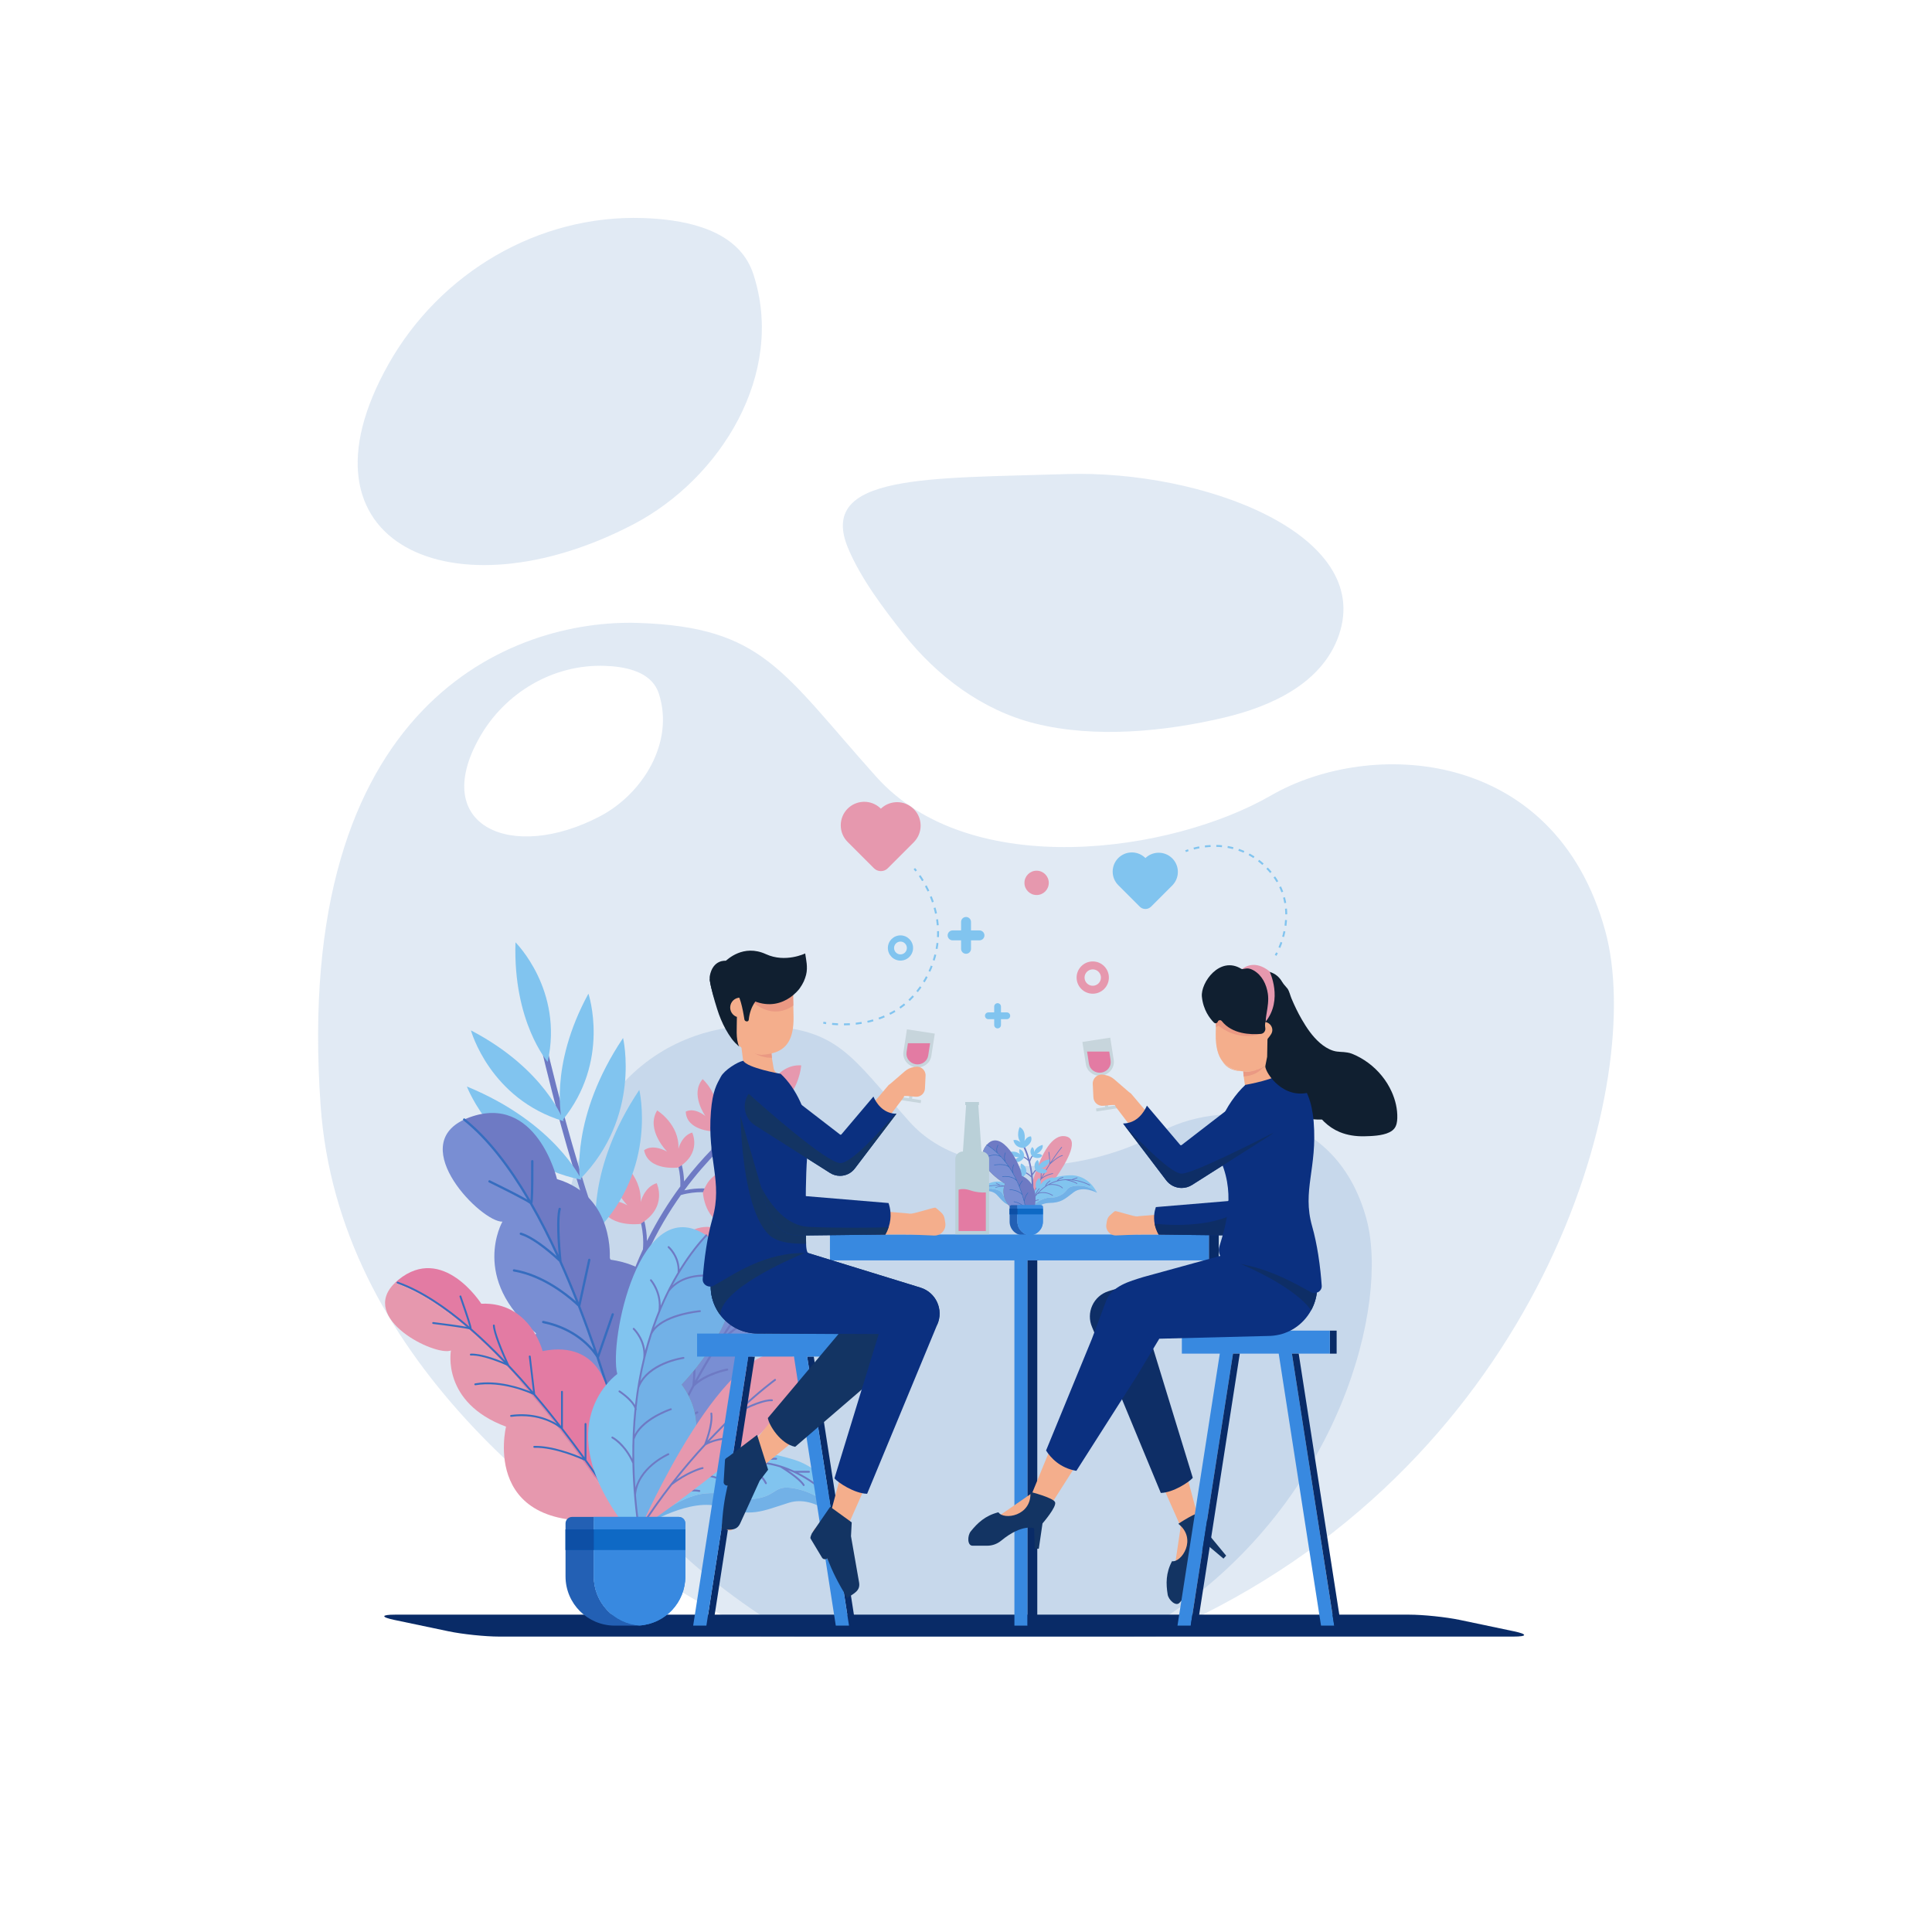 <?xml version="1.0" encoding="utf-8"?>
<!-- Generator: Adobe Illustrator 27.5.0, SVG Export Plug-In . SVG Version: 6.00 Build 0)  -->
<svg version="1.1" xmlns="http://www.w3.org/2000/svg" xmlns:xlink="http://www.w3.org/1999/xlink" x="0px" y="0px"
	 viewBox="0 0 1000 1000" style="enable-background:new 0 0 1000 1000;" xml:space="preserve">
<g id="Layer_2">
</g>
<g id="Layer_1">
	<rect id="XMLID_1_" style="fill:#FFFFFF;" width="1000" height="1000"/>
	<g id="XMLID_180_">
		<g id="XMLID_214_">
			<defs>
				<filter id="Adobe_OpacityMaskFilter" filterUnits="userSpaceOnUse" x="164.644" y="322.353" width="670.713" height="524.742">
					<feFlood  style="flood-color:white;flood-opacity:1" result="back"/>
					<feBlend  in="SourceGraphic" in2="back" mode="normal"/>
				</filter>
			</defs>
			
				<mask maskUnits="userSpaceOnUse" x="164.644" y="322.353" width="670.713" height="524.742" id="XMLID_00000101070287630761406310000008618260394124156593_">
				<g id="XMLID_88_" style="filter:url(#Adobe_OpacityMaskFilter);">
					<defs>
						
							<filter id="Adobe_OpacityMaskFilter_00000164475223067191147930000009630739955642582693_" filterUnits="userSpaceOnUse" x="164.644" y="322.353" width="670.713" height="524.742">
							<feFlood  style="flood-color:white;flood-opacity:1" result="back"/>
							<feBlend  in="SourceGraphic" in2="back" mode="normal"/>
						</filter>
					</defs>
					
						<mask maskUnits="userSpaceOnUse" x="164.644" y="322.353" width="670.713" height="524.742" id="XMLID_00000101070287630761406310000008618260394124156593_">
						<g id="XMLID_90_" style="filter:url(#Adobe_OpacityMaskFilter_00000164475223067191147930000009630739955642582693_);">
						</g>
					</mask>
					
						<linearGradient id="XMLID_00000178196716311666231820000018188726900413097627_" gradientUnits="userSpaceOnUse" x1="500" y1="843.825" x2="500" y2="169.962">
						<stop  offset="0" style="stop-color:#FFFFFF"/>
						<stop  offset="1" style="stop-color:#808080"/>
					</linearGradient>
					
						<path id="XMLID_91_" style="mask:url(#XMLID_00000101070287630761406310000008618260394124156593_);fill-rule:evenodd;clip-rule:evenodd;fill:url(#XMLID_00000178196716311666231820000018188726900413097627_);" d="
						M830.956,482.133c-25.948-95.435-121.742-100.047-173.099-70.397c-51.367,29.65-155.592,44.734-204.335-9.711
						c-48.754-54.445-58.507-77.473-123.139-79.599c-64.642-2.116-179.287,40.63-164.424,249.958
						c9.15,128.703,121.774,215.559,207.16,263.361c7.267,4.062,14.333,7.849,21.114,11.35h203.595
						c8.494-3.575,16.724-7.362,24.689-11.35C801.009,746.519,851.837,558.95,830.956,482.133z M310.528,422.526
						c-45.496,23.853-88.337,5.289-62.357-40.757c13.053-23.155,38.049-38.038,64.801-37.129
						c9.467,0.317,21.547,2.338,26.593,11.096c0.561,0.963,1.037,2.01,1.407,3.142C349.286,384.276,332.594,410.964,310.528,422.526
						z"/>
				</g>
			</mask>
			
				<linearGradient id="XMLID_00000078752448685466154160000009251572235619825034_" gradientUnits="userSpaceOnUse" x1="500" y1="843.825" x2="500" y2="169.962">
				<stop  offset="0" style="stop-color:#3A73B6"/>
				<stop  offset="1" style="stop-color:#3A73B6"/>
			</linearGradient>
			
				<path id="XMLID_668_" style="opacity:0.15;fill-rule:evenodd;clip-rule:evenodd;fill:url(#XMLID_00000078752448685466154160000009251572235619825034_);" d="
				M830.956,482.133c-25.948-95.435-121.742-100.047-173.099-70.397c-51.367,29.65-155.592,44.734-204.335-9.711
				c-48.754-54.445-58.507-77.473-123.139-79.599c-64.642-2.116-179.287,40.63-164.424,249.958
				c9.15,128.703,121.774,215.559,207.16,263.361c7.267,4.062,14.333,7.849,21.114,11.35h203.595
				c8.494-3.575,16.724-7.362,24.689-11.35C801.009,746.519,851.837,558.95,830.956,482.133z M310.528,422.526
				c-45.496,23.853-88.337,5.289-62.357-40.757c13.053-23.155,38.049-38.038,64.801-37.129c9.467,0.317,21.547,2.338,26.593,11.096
				c0.561,0.963,1.037,2.01,1.407,3.142C349.286,384.276,332.594,410.964,310.528,422.526z"/>
			<defs>
				
					<filter id="Adobe_OpacityMaskFilter_00000087370119312554508980000015448258518188822698_" filterUnits="userSpaceOnUse" x="185.131" y="112.78" width="209.204" height="179.705">
					<feFlood  style="flood-color:white;flood-opacity:1" result="back"/>
					<feBlend  in="SourceGraphic" in2="back" mode="normal"/>
				</filter>
			</defs>
			
				<mask maskUnits="userSpaceOnUse" x="185.131" y="112.78" width="209.204" height="179.705" id="XMLID_00000179644740287397535540000002974308892331761849_">
				<g id="XMLID_10_" style="filter:url(#Adobe_OpacityMaskFilter_00000087370119312554508980000015448258518188822698_);">
					<defs>
						
							<filter id="Adobe_OpacityMaskFilter_00000072246933582741991240000010091202374495653007_" filterUnits="userSpaceOnUse" x="185.131" y="112.78" width="209.204" height="179.705">
							<feFlood  style="flood-color:white;flood-opacity:1" result="back"/>
							<feBlend  in="SourceGraphic" in2="back" mode="normal"/>
						</filter>
					</defs>
					
						<mask maskUnits="userSpaceOnUse" x="185.131" y="112.78" width="209.204" height="179.705" id="XMLID_00000179644740287397535540000002974308892331761849_">
						<g id="XMLID_11_" style="filter:url(#Adobe_OpacityMaskFilter_00000072246933582741991240000010091202374495653007_);">
						</g>
					</mask>
					
						<linearGradient id="XMLID_00000085245600287200051770000005138812683048299653_" gradientUnits="userSpaceOnUse" x1="289.733" y1="851.445" x2="289.733" y2="134.936">
						<stop  offset="0" style="stop-color:#FFFFFF"/>
						<stop  offset="1" style="stop-color:#808080"/>
					</linearGradient>
					
						<path id="XMLID_86_" style="mask:url(#XMLID_00000179644740287397535540000002974308892331761849_);fill-rule:evenodd;clip-rule:evenodd;fill:url(#XMLID_00000085245600287200051770000005138812683048299653_);" d="
						M387.06,135.428c1.133,1.965,2.091,4.096,2.848,6.408c16.923,51.656-17.039,105.941-61.914,129.461
						c-92.553,48.508-179.687,10.754-126.846-82.919c26.559-47.081,77.401-77.371,131.807-75.517
						C352.209,113.517,376.796,117.624,387.06,135.428z"/>
				</g>
			</mask>
			
				<linearGradient id="XMLID_00000039095960531180087230000015655262867420831111_" gradientUnits="userSpaceOnUse" x1="289.733" y1="851.445" x2="289.733" y2="134.936">
				<stop  offset="0" style="stop-color:#3A73B6"/>
				<stop  offset="1" style="stop-color:#3A73B6"/>
			</linearGradient>
			
				<path id="XMLID_287_" style="opacity:0.15;fill-rule:evenodd;clip-rule:evenodd;fill:url(#XMLID_00000039095960531180087230000015655262867420831111_);" d="
				M387.06,135.428c1.133,1.965,2.091,4.096,2.848,6.408c16.923,51.656-17.039,105.941-61.914,129.461
				c-92.553,48.508-179.687,10.754-126.846-82.919c26.559-47.081,77.401-77.371,131.807-75.517
				C352.209,113.517,376.796,117.624,387.06,135.428z"/>
			<defs>
				
					<filter id="Adobe_OpacityMaskFilter_00000013901648931572019240000004149428678974858937_" filterUnits="userSpaceOnUse" x="436.257" y="245.273" width="259.114" height="133.568">
					<feFlood  style="flood-color:white;flood-opacity:1" result="back"/>
					<feBlend  in="SourceGraphic" in2="back" mode="normal"/>
				</filter>
			</defs>
			
				<mask maskUnits="userSpaceOnUse" x="436.257" y="245.273" width="259.114" height="133.568" id="XMLID_00000016041381143430417480000012988926171743671968_">
				<g id="XMLID_6_" style="filter:url(#Adobe_OpacityMaskFilter_00000013901648931572019240000004149428678974858937_);">
					<defs>
						
							<filter id="Adobe_OpacityMaskFilter_00000151542038728680796950000006225354100903241103_" filterUnits="userSpaceOnUse" x="436.257" y="245.273" width="259.114" height="133.568">
							<feFlood  style="flood-color:white;flood-opacity:1" result="back"/>
							<feBlend  in="SourceGraphic" in2="back" mode="normal"/>
						</filter>
					</defs>
					
						<mask maskUnits="userSpaceOnUse" x="436.257" y="245.273" width="259.114" height="133.568" id="XMLID_00000016041381143430417480000012988926171743671968_">
						<g id="XMLID_7_" style="filter:url(#Adobe_OpacityMaskFilter_00000151542038728680796950000006225354100903241103_);">
						</g>
					</mask>
					
						<linearGradient id="XMLID_00000132069395756292726460000016291565538992543401_" gradientUnits="userSpaceOnUse" x1="565.814" y1="876.83" x2="565.814" y2="160.322">
						<stop  offset="0" style="stop-color:#FFFFFF"/>
						<stop  offset="1" style="stop-color:#808080"/>
					</linearGradient>
					
						<path id="XMLID_8_" style="mask:url(#XMLID_00000016041381143430417480000012988926171743671968_);fill-rule:evenodd;clip-rule:evenodd;fill:url(#XMLID_00000132069395756292726460000016291565538992543401_);" d="
						M439.049,283.931c6.66,15.733,18.184,30.932,28.665,44.204c17.1,21.654,40.533,39.423,67.852,46.302
						c31.048,7.819,67.604,4.245,98.364-3.094c23.943-5.713,50.505-17.598,59.103-42.675c17.877-52.143-70.354-85.59-141.285-83.284
						C480.817,247.692,422.655,245.203,439.049,283.931z"/>
				</g>
			</mask>
			
				<linearGradient id="XMLID_00000034052344866838088740000014752926036201949118_" gradientUnits="userSpaceOnUse" x1="565.814" y1="876.83" x2="565.814" y2="160.322">
				<stop  offset="0" style="stop-color:#3A73B6"/>
				<stop  offset="1" style="stop-color:#3A73B6"/>
			</linearGradient>
			
				<path id="XMLID_269_" style="opacity:0.15;fill-rule:evenodd;clip-rule:evenodd;fill:url(#XMLID_00000034052344866838088740000014752926036201949118_);" d="
				M439.049,283.931c6.66,15.733,18.184,30.932,28.665,44.204c17.1,21.654,40.533,39.423,67.852,46.302
				c31.048,7.819,67.604,4.245,98.364-3.094c23.943-5.713,50.505-17.598,59.103-42.675c17.877-52.143-70.354-85.59-141.285-83.284
				C480.817,247.692,422.655,245.203,439.049,283.931z"/>
			<defs>
				
					<filter id="Adobe_OpacityMaskFilter_00000103259123389129923020000010965129418521716907_" filterUnits="userSpaceOnUse" x="289.966" y="530.861" width="420.071" height="316.234">
					<feFlood  style="flood-color:white;flood-opacity:1" result="back"/>
					<feBlend  in="SourceGraphic" in2="back" mode="normal"/>
				</filter>
			</defs>
			
				<mask maskUnits="userSpaceOnUse" x="289.966" y="530.861" width="420.071" height="316.234" id="XMLID_00000044873004542789346620000014835226234987899033_">
				<g id="XMLID_2_" style="filter:url(#Adobe_OpacityMaskFilter_00000103259123389129923020000010965129418521716907_);">
					<defs>
						
							<filter id="Adobe_OpacityMaskFilter_00000150817863629481119830000014768718463493035684_" filterUnits="userSpaceOnUse" x="289.966" y="530.861" width="420.071" height="316.234">
							<feFlood  style="flood-color:white;flood-opacity:1" result="back"/>
							<feBlend  in="SourceGraphic" in2="back" mode="normal"/>
						</filter>
					</defs>
					
						<mask maskUnits="userSpaceOnUse" x="289.966" y="530.861" width="420.071" height="316.234" id="XMLID_00000044873004542789346620000014835226234987899033_">
						<g id="XMLID_3_" style="filter:url(#Adobe_OpacityMaskFilter_00000150817863629481119830000014768718463493035684_);">
						</g>
					</mask>
					
						<linearGradient id="XMLID_00000159430257006368692060000002695459510453774753_" gradientUnits="userSpaceOnUse" x1="500.002" y1="843.949" x2="500.002" y2="195.54">
						<stop  offset="0" style="stop-color:#FFFFFF"/>
						<stop  offset="1" style="stop-color:#808080"/>
					</linearGradient>
					
						<path id="XMLID_4_" style="mask:url(#XMLID_00000044873004542789346620000014835226234987899033_);fill-rule:evenodd;clip-rule:evenodd;fill:url(#XMLID_00000159430257006368692060000002695459510453774753_);" d="
						M605.232,835.745c-5.871,3.977-12.027,7.775-18.469,11.35H411.347c-5.913-3.501-11.964-7.288-18.057-11.35
						c-47.569-31.776-97.709-80.858-102.501-148.293c-9.309-131.104,62.495-157.877,102.977-156.544s46.586,15.751,77.124,49.854
						c30.528,34.093,95.805,24.647,127.973,6.082c32.168-18.575,92.166-15.687,108.414,44.089
						C719.178,674.674,693.939,775.757,605.232,835.745z"/>
				</g>
			</mask>
			
				<linearGradient id="XMLID_00000145766213776620993770000014369824333564187798_" gradientUnits="userSpaceOnUse" x1="500.002" y1="843.949" x2="500.002" y2="195.54">
				<stop  offset="0" style="stop-color:#3A73B6"/>
				<stop  offset="1" style="stop-color:#3A73B6"/>
			</linearGradient>
			
				<path id="XMLID_592_" style="opacity:0.15;fill-rule:evenodd;clip-rule:evenodd;fill:url(#XMLID_00000145766213776620993770000014369824333564187798_);" d="
				M605.232,835.745c-5.871,3.977-12.027,7.775-18.469,11.35H411.347c-5.913-3.501-11.964-7.288-18.057-11.35
				c-47.569-31.776-97.709-80.858-102.501-148.293c-9.309-131.104,62.495-157.877,102.977-156.544s46.586,15.751,77.124,49.854
				c30.528,34.093,95.805,24.647,127.973,6.082c32.168-18.575,92.166-15.687,108.414,44.089
				C719.178,674.674,693.939,775.757,605.232,835.745z"/>
		</g>
		<path id="XMLID_597_" style="fill:#092B67;" d="M783.323,847.095H258.463c-7.32,0-19.157-1.227-26.318-2.74l-27.968-5.871
			c-7.161-1.502-7.024-2.74,0.286-2.74h524.881c7.32,0,19.157,1.238,26.318,2.74l27.947,5.871
			C790.759,845.857,790.632,847.095,783.323,847.095z"/>
		<g id="XMLID_139_">
		</g>
		<g id="XMLID_563_">
			<g id="XMLID_603_">
				<g id="XMLID_664_">
					<path id="XMLID_700_" style="fill:#6E7AC4;" d="M330.664,629.271l1.793-0.696c0.111,0.288,2.261,5.93,2.408,13.764
						c5.356-10.803,11.316-20.211,17.269-28.256c0.288-7.507-1.892-13.282-1.917-13.346l1.793-0.695
						c0.095,0.243,1.871,4.926,2.064,11.469c4.835-6.306,9.617-11.715,14.016-16.245c1.685-6.905,0.498-12.797,0.486-12.859
						l1.882-0.396c0.049,0.231,0.981,4.815,0.081,10.782c10.348-10.243,18.039-15.29,18.238-15.418
						c0.669-0.43,1.562-0.236,1.993,0.435c0.431,0.67,0.236,1.563-0.435,1.993c-0.185,0.119-7.008,4.596-16.4,13.676
						c5.893-1.139,10.481-0.41,10.714-0.372l-0.316,1.897c-0.063-0.01-6.12-0.969-13.067,1.113
						c-5.27,5.325-11.169,11.973-17.076,19.998c7.441-1.68,13.402-0.731,13.69-0.684l-0.315,1.897
						c-0.074-0.012-7.086-1.113-15.142,1.234c-6.022,8.467-11.984,18.36-17.222,29.728c9.872-2.526,17.986-1.23,18.359-1.168
						l-0.315,1.897c-0.092-0.015-8.926-1.414-19.072,1.549c-4.489,10.1-8.394,21.32-11.269,33.697
						c-0.177,0.761-0.926,1.241-1.688,1.088c-0.015-0.003-0.03-0.006-0.043-0.009c-0.776-0.181-1.259-0.956-1.079-1.732
						c3.181-13.697,7.611-26.005,12.701-36.966C333.594,637.021,330.694,629.35,330.664,629.271z"/>
					<g id="XMLID_665_">
						<path id="XMLID_692_" style="fill:#E698AE;" d="M389.46,579.469c0,0-10.687-15.14-0.406-23.62c0,0,5.984,1.936,5.976,12.969
							c0,0,5.622-18.242,19.671-17.384c0,0-1.119,16.367-14.85,22.765c0,0,8.001-2.072,12.901,2.834
							C412.751,577.033,404.305,588.578,389.46,579.469z"/>
						<path id="XMLID_686_" style="fill:#E698AE;" d="M368.838,585.586c0,0-13.508-0.472-13.898-10.184c0,0,3.764-2.621,10.169,2.25
							c0,0-8.115-11.313-1.419-19.094c0,0,9.013,7.87,6.671,18.668c0,0,2.326-5.561,7.337-6.243
							C377.698,570.983,380.678,580.982,368.838,585.586z"/>
						<path id="XMLID_681_" style="fill:#E698AE;" d="M350.973,604.33c0,0-15.347,1.969-17.586-8.931c0,0,3.767-3.658,11.904,0.658
							c0,0-11.262-11.277-5.139-21.308c0,0,11.639,7.221,10.993,19.853c0,0,1.598-6.713,7.133-8.411
							C358.277,586.192,363.495,596.936,350.973,604.33z"/>
						<path id="XMLID_677_" style="fill:#E698AE;" d="M331.397,633.506c0,0-17.854,2.29-20.46-10.39c0,0,4.382-4.256,13.849,0.766
							c0,0-13.102-13.119-5.979-24.789c0,0,13.54,8.401,12.789,23.097c0,0,1.859-7.81,8.298-9.785
							C339.895,612.406,345.965,624.905,331.397,633.506z"/>
						<path id="XMLID_674_" style="fill:#E698AE;" d="M381.146,594.879c0,0,1.054,13.475,10.774,13.446
							c0,0,2.456-3.874-2.686-10.062c0,0,11.652,7.619,19.138,0.594c0,0-8.252-8.665-18.939-5.859c0,0,5.456-2.564,5.92-7.6
							C395.353,585.397,385.235,582.852,381.146,594.879z"/>
						<path id="XMLID_669_" style="fill:#E698AE;" d="M363.802,617.345c0,0,1.236,15.798,12.631,15.763c0,0,2.88-4.542-3.15-11.797
							c0,0,13.661,8.933,22.437,0.696c0,0-9.674-10.158-22.203-6.87c0,0,6.396-3.005,6.941-8.91
							C380.458,606.229,368.595,603.245,363.802,617.345z"/>
						<path id="XMLID_666_" style="fill:#E698AE;" d="M348.498,649.278c0,0,1.546,19.763,15.801,19.72c0,0,3.603-5.681-3.94-14.758
							c0,0,17.09,11.175,28.068,0.871c0,0-12.102-12.708-27.776-8.593c0,0,8.001-3.76,8.683-11.146
							C369.335,635.372,354.495,631.639,348.498,649.278z"/>
					</g>
				</g>
				<g id="XMLID_649_">
					<g id="XMLID_660_">
						<path id="XMLID_663_" style="fill:#6E7AC4;" d="M331.095,688.664l2.357-1.663c-24.85-35.228-49.529-141.222-49.775-142.289
							l-2.811,0.649C281.877,549.739,305.92,652.977,331.095,688.664z"/>
					</g>
					<path id="XMLID_656_" style="fill:#81C4EF;" d="M266.805,487.742c0,0,25.001,24.681,16.667,61.862
						C283.473,549.604,265.523,529.091,266.805,487.742z"/>
					<path id="XMLID_655_" style="fill:#81C4EF;" d="M304.565,514.311c0,0,11.734,34.939-13.661,65.812
						C290.904,580.124,283.802,552.422,304.565,514.311z"/>
					<path id="XMLID_654_" style="fill:#81C4EF;" d="M322.497,537.268c0,0,9.659,40.795-22.314,73.126
						C300.182,610.394,295.017,578.278,322.497,537.268z"/>
					<path id="XMLID_653_" style="fill:#81C4EF;" d="M330.903,564.123c0,0,9.659,40.795-22.314,73.126
						C308.589,637.249,303.423,605.133,330.903,564.123z"/>
					<path id="XMLID_652_" style="fill:#81C4EF;" d="M243.754,533.323c0,0,9.73,35.549,48.022,47.029
						C291.776,580.352,282.234,553.394,243.754,533.323z"/>
					<path id="XMLID_651_" style="fill:#81C4EF;" d="M241.661,562.377c0,0,14.717,39.255,59.283,48.279
						C300.944,610.656,287.333,581.112,241.661,562.377z"/>
					<path id="XMLID_650_" style="fill:#81C4EF;" d="M249.85,589.878c0,0,14.717,39.255,59.283,48.279
						C309.134,638.157,295.523,608.613,249.85,589.878z"/>
				</g>
				<g id="XMLID_643_">
					<g id="XMLID_645_">
						<path id="XMLID_647_" style="fill:#6E7AC4;" d="M240.262,579.48c56.663,45.185,88.341,190.686,88.341,190.686
							s60.465-38.453,17.734-78.073c0,0,7.565-34.907-30.752-40.139c0,0,2.88-32.687-27.284-41.656c0,0-10.638-44.741-45.398-31.914
							C241.963,578.729,241.09,579.097,240.262,579.48z"/>
						<path id="XMLID_646_" style="fill:#798ED3;" d="M260.049,632.326c0,0-16.955,29.511,17.465,57.842
							c0,0-40.475,62.222,51.089,79.998c0,0-31.678-145.501-88.341-190.686C210.312,593.416,249.261,632.688,260.049,632.326z"/>
					</g>
					<path id="XMLID_644_" style="fill:#366DBF;" d="M239.802,579.108c0.208-0.258,0.583-0.301,0.839-0.094
						c12.564,10.022,23.918,25.054,33.984,42.357c0.255-3.602,0.312-13.743,0.28-20.336c-0.002-0.33,0.264-0.598,0.594-0.6
						c0.331-0.003,0.598,0.264,0.6,0.594c0.078,16.206-0.195,20.651-0.556,21.929c4.852,8.472,9.397,17.458,13.628,26.654
						c-0.543-6.079-1.467-18.99-0.047-24.038c0.089-0.317,0.419-0.502,0.736-0.413c0.32,0.088,0.503,0.419,0.413,0.736
						c-1.783,6.339,0.376,26.629,0.399,26.833l0.026,0.241c3.146,6.999,6.112,14.092,8.891,21.148l4.837-22.157
						c0.07-0.323,0.388-0.526,0.711-0.456c0.293,0.067,0.526,0.388,0.455,0.71l-5.22,23.908c3.274,8.411,6.283,16.744,9.019,24.776
						l7.195-20.8c0.108-0.312,0.447-0.477,0.759-0.369c0.312,0.108,0.477,0.448,0.369,0.759l-7.697,22.251
						c2.62,7.761,4.98,15.213,7.077,22.154l7.02-20.293c0.108-0.312,0.447-0.477,0.759-0.369c0.312,0.108,0.477,0.448,0.369,0.759
						l-7.56,21.856c7.447,24.886,11.389,42.685,11.499,43.191c0.07,0.322-0.134,0.64-0.456,0.71
						c-0.111,0.025-0.221,0.016-0.322-0.019c-0.19-0.066-0.343-0.226-0.388-0.438c-0.11-0.506-4.07-18.381-11.54-43.33
						c-1.78-1.717-15.302-14.485-27.92-18.447c-0.336-0.13-0.489-0.434-0.39-0.749c0.099-0.314,0.434-0.489,0.749-0.39
						c10.96,3.461,22.59,13.399,26.878,17.315c-2.106-6.956-4.478-14.422-7.105-22.185c-1.367-2.242-9.267-13.903-27.643-17.651
						c-0.313-0.066-0.531-0.38-0.466-0.704c0.066-0.323,0.381-0.532,0.705-0.465c14.203,2.9,22.34,10.454,26.1,15.005
						c-2.532-7.338-5.289-14.904-8.262-22.527c-1.984-1.932-16.123-15.183-33.166-18.01c-0.323-0.053-0.545-0.36-0.492-0.686
						c0.055-0.325,0.362-0.546,0.687-0.491c14.65,2.431,27.163,12.372,31.967,16.635c-2.727-6.889-5.629-13.804-8.705-20.627
						c-1.747-1.655-12.496-11.631-19.995-13.839c-0.324-0.098-0.497-0.425-0.402-0.741c0.093-0.316,0.425-0.497,0.742-0.404
						c6.219,1.852,14.422,8.66,18.389,12.201c-4.307-9.371-8.943-18.521-13.895-27.125c-1.662-1.342-13.662-7.401-21.155-11.06
						c-0.297-0.145-0.419-0.502-0.274-0.798c0.145-0.297,0.508-0.416,0.798-0.275c4.874,2.38,14.779,7.274,19.377,9.962
						c-9.84-16.731-20.9-31.228-33.101-40.96C239.639,579.742,239.596,579.365,239.802,579.108z"/>
				</g>
				<g id="XMLID_640_">
					<path id="XMLID_642_" style="fill:#798ED3;" d="M334,774.554c0,0,21.336-128.088,61.27-120.49
						C435.203,661.662,334,774.554,334,774.554z"/>
					<path id="XMLID_641_" style="fill:#6E7AC4;" d="M333.48,774.382c3.472-10.455,7.327-20.318,11.34-29.502
						c0.014-0.068,0.043-0.133,0.084-0.194c4.385-10.018,8.956-19.221,13.426-27.491l0.001-0.004
						c0.017-0.121,1.658-12.146-0.844-18.374c-0.113-0.28,0.023-0.599,0.303-0.712c0.291-0.114,0.6,0.023,0.712,0.304
						c1.893,4.712,1.557,12.267,1.203,16.264c4.062-7.378,8.013-13.966,11.635-19.671l0-0.001
						c0.676-3.495-1.183-17.387-1.202-17.527c-0.041-0.301,0.174-0.58,0.47-0.615c0.3-0.041,0.575,0.169,0.616,0.469
						c0.066,0.496,1.411,10.562,1.348,15.746c9.479-14.721,16.412-23.059,16.566-23.242c0.194-0.231,0.539-0.261,0.77-0.067
						c0.232,0.194,0.262,0.54,0.067,0.772c-0.147,0.175-6.471,7.781-15.285,21.278c4.052-3.52,11.083-9.093,15.94-10.057
						c0.296-0.058,0.584,0.135,0.643,0.431c0.059,0.296-0.148,0.593-0.431,0.643c-6.312,1.239-17.02,11.188-18.431,12.52
						c-3.603,5.666-7.538,12.214-11.588,19.555c6.559-4.875,15.06-6.479,15.459-6.553c0.297-0.054,0.583,0.143,0.637,0.44
						c0.055,0.297-0.115,0.562-0.44,0.637c-0.107,0.02-10.66,2.015-17.091,8.102c-3.96,7.316-8.001,15.366-11.922,24.072
						c6.352-7.147,12.522-10.881,13.304-11.079c0.284-0.072,0.559,0.097,0.643,0.377c0.085,0.279-0.079,0.581-0.355,0.679
						c-0.74,0.262-8.108,4.622-15.201,13.652c-4.012,9.178-7.867,19.036-11.339,29.49c-0.061,0.184-0.211,0.314-0.386,0.358
						c-0.099,0.025-0.204,0.023-0.306-0.011C333.54,774.979,333.385,774.669,333.48,774.382z"/>
				</g>
				<g id="XMLID_629_">
					<g id="XMLID_631_">
						<path id="XMLID_639_" style="fill:#E37BA3;" d="M204.434,664c55.022,19.472,117.439,121.871,117.439,121.871
							s35.896-45.185-7.058-64.09c0,0-3.433-28.559-33.973-22.453c0,0-6.414-25.636-31.732-24.521c0,0-19.876-31.252-42.954-12.337
							C205.53,662.981,204.962,663.491,204.434,664z"/>
						<path id="XMLID_632_" style="fill:#E698AE;" d="M233.406,699.012c0,0-5.135,26.924,28.521,39.425
							c0,0-14.424,58.013,59.945,47.435c0,0-62.417-102.399-117.439-121.871C185.308,682.492,225.29,702.127,233.406,699.012z"/>
					</g>
					<path id="XMLID_630_" style="fill:#366DBF;" d="M205.363,663.723c0.09-0.251,0.364-0.382,0.614-0.293
						c12.201,4.32,24.8,12.771,37.017,23.29c-0.754-2.809-3.381-10.541-5.141-15.551c-0.088-0.25,0.043-0.525,0.294-0.613
						c0.251-0.089,0.525,0.044,0.613,0.294c4.326,12.314,5.288,15.769,5.35,16.836c5.923,5.171,11.748,10.814,17.389,16.699
						c-2.014-4.484-6.116-14.067-6.364-18.283c-0.016-0.265,0.187-0.492,0.452-0.508c0.267-0.017,0.493,0.186,0.508,0.452
						c0.312,5.294,7.297,20.168,7.368,20.317l0.083,0.177c4.237,4.499,8.362,9.116,12.335,13.755l-2.152-18.137
						c-0.032-0.264,0.157-0.503,0.421-0.534c0.24-0.026,0.502,0.157,0.533,0.421l2.322,19.57c4.706,5.539,9.19,11.09,13.388,16.482
						v-17.725c0-0.266,0.215-0.481,0.481-0.481c0.266,0,0.481,0.215,0.481,0.481v18.962c4.037,5.217,7.795,10.268,11.219,14.998
						v-17.293c0-0.266,0.215-0.481,0.481-0.481c0.266,0,0.481,0.215,0.481,0.481v18.625c12.22,16.98,19.906,29.489,20.123,29.845
						c0.138,0.226,0.067,0.522-0.161,0.66c-0.078,0.048-0.164,0.07-0.25,0.07c-0.161,0-0.32-0.082-0.41-0.231
						c-0.217-0.356-7.937-12.918-20.191-29.94c-1.807-0.838-15.459-6.996-26.106-6.69c-0.29-0.01-0.486-0.202-0.494-0.468
						c-0.008-0.265,0.202-0.486,0.468-0.494c9.253-0.251,20.721,4.251,25.015,6.102c-3.435-4.739-7.205-9.798-11.248-15.014
						c-1.63-1.347-10.713-8.141-25.686-6.157c-0.255,0.032-0.504-0.149-0.54-0.413c-0.035-0.263,0.15-0.505,0.414-0.54
						c11.573-1.532,19.755,2.075,23.815,4.549c-3.859-4.918-7.949-9.951-12.219-14.97c-2.019-0.948-16.269-7.311-29.984-4.975
						c-0.26,0.045-0.51-0.13-0.555-0.393c-0.044-0.262,0.131-0.51,0.393-0.555c11.79-2.007,23.931,2.265,28.709,4.244
						c-3.889-4.525-7.919-9.024-12.056-13.407c-1.766-0.799-12.573-5.563-18.861-5.269c-0.272,0.011-0.49-0.193-0.501-0.458
						c-0.012-0.265,0.192-0.49,0.458-0.502c5.221-0.228,13.256,2.794,17.208,4.445c-5.746-5.998-11.682-11.741-17.716-16.987
						c-1.618-0.584-12.346-2.036-19.013-2.848c-0.264-0.032-0.451-0.271-0.419-0.535c0.032-0.264,0.277-0.451,0.535-0.419
						c4.336,0.528,13.163,1.645,17.37,2.481c-11.894-10.143-24.129-18.265-35.977-22.46
						C205.406,664.248,205.274,663.973,205.363,663.723z"/>
				</g>
				<g id="XMLID_627_">
					<path id="XMLID_628_" style="fill:#414042;" d="M331.222,785.156c0.025,0,0.05-0.002,0.075-0.006
						c0.263-0.041,0.442-0.287,0.401-0.549c-0.211-1.344-0.412-2.677-0.594-3.992c-0.036-0.263-0.286-0.441-0.542-0.41
						c-0.263,0.037-0.447,0.279-0.41,0.542c0.182,1.32,0.385,2.659,0.596,4.009C330.786,784.987,330.99,785.156,331.222,785.156z"/>
				</g>
				<g id="XMLID_625_">
					<path id="XMLID_626_" style="fill:#414042;" d="M331.222,785.156c0.025,0,0.05-0.002,0.075-0.006
						c0.263-0.041,0.442-0.287,0.401-0.549c-0.211-1.344-0.412-2.677-0.594-3.992c-0.036-0.263-0.286-0.441-0.542-0.41
						c-0.263,0.037-0.447,0.279-0.41,0.542c0.182,1.32,0.385,2.659,0.596,4.009C330.786,784.987,330.99,785.156,331.222,785.156z"/>
				</g>
				<g id="XMLID_617_">
					<path id="XMLID_624_" style="fill:#808285;" d="M330.628,791.132c3.481-2.914,47.156-40.627,22.213-74.494
						c0,0,49.685-50.32,14.106-76.283c-0.038-0.029-0.087-0.058-0.125-0.087c-0.414-0.298-0.827-0.586-1.24-0.856
						C352.888,652.942,317.55,699.762,330.628,791.132z"/>
					<g id="XMLID_619_">
						<path id="XMLID_623_" style="fill:#81C4EF;" d="M324.637,791.324h5.77c0,0,0.077-0.058,0.221-0.192
							c-13.078-91.37,22.261-138.19,34.954-151.719c-34.627-22.992-50.503,54.695-46.079,71.783
							C319.502,711.195,282.327,737.158,324.637,791.324z"/>
						<path id="XMLID_620_" style="fill:#72B1E7;" d="M330.628,791.132c3.481-2.914,47.156-40.627,22.213-74.494
							c0,0,49.685-50.32,14.106-76.283c-0.038-0.029-0.087-0.058-0.125-0.087c-0.414-0.298-0.827-0.586-1.24-0.856
							C352.888,652.942,317.55,699.762,330.628,791.132z"/>
					</g>
					<path id="XMLID_618_" style="fill:#6E7AC4;" d="M316.514,743.827c0.121-0.235,0.41-0.329,0.646-0.208
						c0.255,0.13,5.874,3.095,10.155,11.505c-0.099-8.952,0.287-17.658,1.166-26.102c-1.471-4.13-8.045-8.406-8.114-8.45
						c-0.223-0.143-0.288-0.441-0.145-0.664c0.144-0.222,0.439-0.291,0.665-0.144c0.261,0.167,5.505,3.579,7.794,7.453
						c0.947-8.388,2.379-16.516,4.298-24.369c0-0.014-0.005-0.026-0.004-0.041c0.929-8.622-5.244-14.605-5.306-14.665
						c-0.192-0.183-0.2-0.487-0.017-0.679c0.184-0.193,0.487-0.2,0.679-0.018c0.23,0.218,4.83,4.688,5.585,11.636
						c0.766-2.867,1.621-5.682,2.519-8.473c0-0.066,0.011-0.134,0.04-0.198c0.02-0.045,0.046-0.087,0.067-0.132
						c0.353-1.088,0.691-2.185,1.063-3.262c1.024-2.958,2.097-5.775,3.2-8.466c1.344-9.091-4.197-15.536-4.253-15.6
						c-0.175-0.2-0.155-0.503,0.044-0.678c0.201-0.175,0.502-0.155,0.678,0.044c0.216,0.246,4.747,5.523,4.695,13.461
						c2.831-6.549,5.833-12.255,8.778-17.169c0.544-7.804-4.945-12.712-5.002-12.761c-0.199-0.175-0.22-0.478-0.045-0.678
						c0.176-0.201,0.481-0.22,0.677-0.047c0.226,0.197,5.135,4.579,5.358,11.861c5.189-8.39,10.115-14.29,13.499-17.896
						c0.181-0.194,0.487-0.202,0.679-0.022c0.194,0.182,0.204,0.486,0.022,0.68c-4.324,4.609-11.189,12.995-17.884,25.594
						c6.822-6.105,16.105-5.723,19.851-5.558c0.523,0.022,1.064,0.045,1.235,0.025c0.181-0.089,0.406-0.056,0.556,0.095
						c0.186,0.19,0.182,0.494-0.007,0.68c-0.234,0.23-0.541,0.216-1.825,0.161c-4.063-0.175-14.854-0.641-21.396,7.666
						c-2.783,5.552-5.499,11.848-7.949,18.923c-0.002,0.004-0.003,0.009-0.004,0.013c6.803-7.616,22.978-9.098,23.744-9.164
						c0.257-0.02,0.498,0.173,0.52,0.438c0.023,0.264-0.174,0.497-0.438,0.52c-0.204,0.018-20.335,1.857-24.904,11.508
						c-2.525,7.804-4.529,15.911-6.012,24.307c6.279-10.29,21.584-12.476,22.29-12.571c0.262-0.036,0.505,0.149,0.54,0.412
						c0.036,0.263-0.148,0.505-0.412,0.541c-0.183,0.024-18.356,2.607-22.998,14.967c-0.001,0.003-0.004,0.004-0.006,0.007
						c-0.553,3.486-0.999,7.03-1.376,10.612c0.042,0.13,0.095,0.26,0.128,0.391c0.052,0.212-0.049,0.419-0.229,0.524
						c-0.417,4.143-0.71,8.352-0.892,12.619c4.727-8.825,18.009-13.286,18.614-13.485c0.252-0.083,0.524,0.054,0.607,0.307
						c0.084,0.252-0.053,0.524-0.306,0.607c-0.155,0.051-15.522,5.208-18.928,14.962c-0.019,0.053-0.062,0.085-0.096,0.127
						c-0.127,4.037-0.139,8.133-0.058,12.276c0.014,0.065,0.015,0.129,0.002,0.193c0.085,4.141,0.285,8.339,0.578,12.584
						c3.344-11.83,16.731-17.703,16.88-17.766c0.243-0.107,0.527,0.007,0.631,0.252c0.105,0.244-0.008,0.527-0.252,0.631
						c-0.158,0.068-15.82,6.949-16.98,20.699c0.577,6.941,1.418,14.01,2.545,21.214c0.041,0.262-0.138,0.508-0.401,0.549
						c-0.025,0.004-0.05,0.006-0.075,0.006c-0.232,0-0.437-0.169-0.474-0.407c-2.039-13.026-3.167-25.63-3.414-37.79
						c-4.2-9.542-10.553-12.907-10.618-12.939C316.486,744.352,316.393,744.063,316.514,743.827z"/>
				</g>
				<path id="XMLID_616_" style="fill:none;stroke:#808285;stroke-miterlimit:10;" d="M363.097,736.954"/>
				<g id="XMLID_610_">
					<path id="XMLID_615_" style="fill:#81C4EF;" d="M333.894,789.517l0.038-0.039c1.01-0.904,17.424-15.414,31.252-16.482
						c14.27-1.106,12.991,3.866,24.213,2.904c11.212-0.962,11.058-5.933,17.626-5.933c6.327,0,21.126,4.01,28.646,17.184
						c0.298,0.51,0.577,1.029,0.846,1.567c0,0-1.769-25.963-25.963-33.329C386.349,748.015,358.136,747.515,333.894,789.517z"/>
					<path id="XMLID_612_" style="fill:#72B1E7;" d="M333.894,789.517c0.615-0.375,23.799-14.693,39.31-9.452
						c15.732,5.308,20.838,2.25,35.098-2.24c14.27-4.491,28.213,10.895,28.213,10.895l-0.846-1.567
						c-7.52-13.174-22.318-17.184-28.646-17.184c-6.568,0-6.414,4.971-17.626,5.933c-11.222,0.962-9.943-4.01-24.213-2.904
						c-13.828,1.067-30.242,15.578-31.252,16.482L333.894,789.517z"/>
					<path id="XMLID_611_" style="fill:#6E7AC4;" d="M333.561,789.174c8.354-10.19,16.902-18.03,25.589-23.495
						c3.301-5.179,8.355-7.512,8.57-7.609c0.237-0.108,0.527-0.002,0.636,0.24c0.11,0.242,0.003,0.526-0.24,0.636
						c-0.044,0.02-3.798,1.76-6.844,5.452c4.913-2.864,9.868-4.972,14.858-6.314c1.989-3.455,7.93-4.868,8.188-4.928
						c0.26-0.058,0.517,0.102,0.577,0.36c0.059,0.259-0.101,0.517-0.361,0.577c-0.053,0.012-4.747,1.129-6.962,3.626
						c3.747-0.897,7.512-1.371,11.291-1.406c0.148-0.001,0.295-0.002,0.442-0.002c1.222,0,2.419,0.059,3.6,0.147
						c0.014-0.014,0.023-0.033,0.039-0.046c2.837-2.209,8.581-1.842,8.822-1.826c0.265,0.018,0.465,0.248,0.447,0.513
						c-0.019,0.265-0.249,0.457-0.513,0.447c-0.049-0.006-4.449-0.282-7.215,1.053c3.352,0.36,6.53,1.047,9.509,1.961
						c0.084,0.001,0.168,0.015,0.245,0.06c0.005,0.003,0.029,0.018,0.038,0.023c2.438,0.762,4.737,1.675,6.893,2.674h7.552
						c0.266,0,0.481,0.215,0.481,0.481c0,0.266-0.215,0.481-0.481,0.481h-5.566c11.256,5.72,18.006,13.507,18.112,13.631
						c0.172,0.202,0.147,0.506-0.054,0.678c-0.202,0.171-0.505,0.148-0.678-0.054c-0.119-0.14-8.762-10.123-22.809-15.659
						c3.061,2.078,7.235,5.186,8.681,7.565c0.138,0.227,0.067,0.523-0.161,0.661c-0.078,0.047-0.164,0.07-0.25,0.07
						c-0.161,0-0.32-0.082-0.41-0.231c-2.079-3.418-10.631-8.749-11.728-9.424c-4.555-1.409-9.583-2.289-14.998-2.24
						c-1.982,0.019-3.961,0.166-5.936,0.427c3.814,1.064,11.071,3.809,13.954,9.817c0.115,0.24,0.013,0.526-0.225,0.641
						c-0.068,0.032-0.138,0.047-0.208,0.047c-0.179,0-0.351-0.101-0.434-0.273c-3.546-7.388-14.611-9.653-15.59-9.84
						c-5.08,0.937-10.131,2.68-15.143,5.216c3.388,0.136,10.227,1.434,16.315,8.903c0.168,0.206,0.137,0.508-0.069,0.677
						c-0.089,0.073-0.196,0.108-0.303,0.108c-0.139,0-0.278-0.061-0.373-0.177c-7.788-9.555-16.762-8.592-17.498-8.495
						c-1.207,0.662-2.413,1.368-3.615,2.122c-0.017,0.011-0.032,0.022-0.05,0.031c-2.497,1.569-4.982,3.34-7.456,5.307
						c2.315-0.6,6.006-1.224,9.846-0.527c0.262,0.048,0.435,0.298,0.388,0.559c-0.048,0.262-0.31,0.433-0.559,0.387
						c-5.592-1.016-11.024,0.966-11.667,1.212c-5.374,4.518-10.69,9.971-15.932,16.365c-0.095,0.116-0.233,0.176-0.372,0.176
						c-0.107,0-0.215-0.036-0.305-0.109C333.423,789.683,333.393,789.38,333.561,789.174z"/>
				</g>
				<g id="XMLID_604_">
					<path id="XMLID_606_" style="fill:#E698AE;" d="M331.407,791.137c0,0,45.737-104.492,78.111-89.428
						C441.891,716.774,331.407,791.137,331.407,791.137z"/>
					<path id="XMLID_605_" style="fill:#6E7AC4;" d="M331.001,790.878c5.207-8.157,10.613-15.726,16.007-22.684
						c0.027-0.055,0.065-0.104,0.113-0.147c5.89-7.588,11.764-14.442,17.351-20.523l0.001-0.003
						c0.04-0.099,4.026-9.987,3.236-15.829c-0.036-0.263,0.148-0.505,0.411-0.541c0.272-0.035,0.506,0.149,0.541,0.412
						c0.598,4.42-1.314,10.782-2.475,14.11c5.047-5.409,9.83-10.169,14.142-14.249l0-0.001c1.328-2.831,2.734-15.062,2.749-15.185
						c0.03-0.265,0.273-0.456,0.532-0.423c0.264,0.03,0.454,0.268,0.424,0.532c-0.05,0.437-1.072,9.299-2.24,13.7
						c11.24-10.497,18.939-16.105,19.11-16.228c0.215-0.155,0.516-0.107,0.671,0.109c0.156,0.216,0.107,0.516-0.109,0.671
						c-0.162,0.117-7.186,5.234-17.597,14.831c4.208-2.125,11.396-5.359,15.739-5.134c0.265,0.014,0.469,0.24,0.454,0.506
						c-0.013,0.265-0.253,0.473-0.505,0.455c-5.642-0.303-16.903,5.865-18.391,6.696c-4.288,4.05-9.048,8.779-14.077,14.159
						c6.635-2.74,14.22-2.276,14.576-2.253c0.265,0.018,0.466,0.247,0.448,0.512c-0.017,0.264-0.219,0.454-0.512,0.448
						c-0.095-0.006-9.512-0.578-16.299,3.222c-4.947,5.378-10.121,11.364-15.334,17.935c6.947-4.719,13.006-6.572,13.715-6.572
						c0.257,0,0.455,0.203,0.467,0.459c0.012,0.256-0.193,0.478-0.449,0.502c-0.687,0.064-7.9,2.192-15.884,8.355
						c-5.392,6.952-10.797,14.519-16.003,22.675c-0.092,0.144-0.247,0.222-0.406,0.222c-0.089,0-0.178-0.024-0.258-0.076
						C330.924,791.399,330.858,791.102,331.001,790.878z"/>
				</g>
			</g>
			<g id="XMLID_567_">
				<path id="XMLID_599_" style="fill:#2360B4;" d="M296.083,785.156c-1.859,0-3.366,1.507-3.366,3.366v27.417
					c0,14.068,11.404,25.482,25.482,25.482h11.058c0.596,0,1.192-0.019,1.779-0.067c-13.231-0.914-23.693-11.953-23.693-25.415
					v-30.783H296.083z"/>
				<path id="XMLID_596_" style="fill:#3889E0;" d="M307.343,785.156v30.783c0,13.462,10.462,24.501,23.693,25.415
					c13.251-0.914,23.703-11.943,23.703-25.415v-27.417c0-1.859-1.507-3.366-3.366-3.366H307.343z"/>
				<path id="XMLID_593_" style="fill:#3889E0;" d="M307.343,785.156v30.783c0,13.462,10.462,24.501,23.693,25.415
					c13.251-0.914,23.703-11.943,23.703-25.415v-27.417c0-1.859-1.507-3.366-3.366-3.366H307.343z"/>
				<g id="XMLID_581_">
					<rect id="XMLID_590_" x="292.717" y="791.617" style="fill:#0E69C5;" width="62.022" height="10.683"/>
					<rect id="XMLID_587_" x="292.717" y="791.617" style="fill:#0D4FA5;" width="14.626" height="10.683"/>
				</g>
			</g>
		</g>
		<g id="XMLID_1147_">
			<path id="XMLID_1148_" style="fill:#E698AE;" d="M557.25,505.987c0-4.605,3.747-8.352,8.352-8.352
				c4.606,0,8.353,3.747,8.353,8.352c0,4.606-3.747,8.353-8.353,8.353C560.997,514.339,557.25,510.592,557.25,505.987z
				 M561.359,505.987c0,2.34,1.904,4.244,4.244,4.244c2.34,0,4.244-1.904,4.244-4.244c0-2.34-1.904-4.243-4.244-4.243
				C563.263,501.743,561.359,503.647,561.359,505.987z"/>
		</g>
		<g id="XMLID_1143_">
			<g id="XMLID_118_">
				<path id="XMLID_120_" style="fill:#81C4EF;" d="M459.554,490.676c0-3.599,2.928-6.527,6.527-6.527
					c3.599,0,6.527,2.928,6.527,6.527c0,3.599-2.928,6.527-6.527,6.527C462.482,497.203,459.554,494.275,459.554,490.676z
					 M462.765,490.676c0,1.829,1.488,3.316,3.316,3.316c1.829,0,3.316-1.488,3.316-3.316c0-1.828-1.488-3.316-3.316-3.316
					C464.253,487.36,462.765,488.848,462.765,490.676z"/>
			</g>
		</g>
		<path id="XMLID_1142_" style="fill:#E698AE;" d="M530.25,456.969c0,3.478,2.82,6.298,6.298,6.298c3.478,0,6.298-2.82,6.298-6.298
			s-2.82-6.298-6.298-6.298C533.069,450.671,530.25,453.49,530.25,456.969z"/>
		<path id="XMLID_1140_" style="fill:#81C4EF;" d="M493.066,481.582h4.387v-4.387c0-1.418,1.149-2.568,2.568-2.568
			c1.418,0,2.568,1.15,2.568,2.568v4.387h4.387c1.418,0,2.568,1.15,2.568,2.568c0,1.418-1.149,2.568-2.568,2.568h-4.387v4.387
			c0,1.418-1.15,2.568-2.568,2.568c-1.418,0-2.568-1.149-2.568-2.568v-4.387h-4.387c-1.418,0-2.568-1.149-2.568-2.568
			C490.498,482.731,491.648,481.582,493.066,481.582z"/>
		<path id="XMLID_1139_" style="fill:#81C4EF;" d="M511.581,524.01h3.007v-3.007c0-0.972,0.788-1.76,1.76-1.76s1.76,0.788,1.76,1.76
			v3.007h3.007c0.972,0,1.76,0.788,1.76,1.76s-0.788,1.76-1.76,1.76h-3.007v3.007c0,0.972-0.788,1.76-1.76,1.76
			s-1.76-0.788-1.76-1.76v-3.007h-3.007c-0.972,0-1.76-0.788-1.76-1.76S510.609,524.01,511.581,524.01z"/>
		<path id="XMLID_1138_" style="fill-rule:evenodd;clip-rule:evenodd;fill:#72B1E7;" d="M536.533,464.376l0.014,0.014l-0.45,0.45
			C536.25,464.688,536.395,464.543,536.533,464.376z"/>
		<g id="XMLID_1132_">
			<path id="XMLID_1133_" style="fill-rule:evenodd;clip-rule:evenodd;fill:#E698AE;" d="M476.514,427.357
				c0,3.027-1.127,6.063-3.381,8.416c-0.058,0.066-0.115,0.123-0.181,0.189l-13.451,13.451c-1.135,1.135-2.674,1.612-4.155,1.432
				c-1.086-0.115-2.147-0.601-2.978-1.432l-13.64-13.64c-2.369-2.369-3.554-5.479-3.554-8.597c0-3.118,1.185-6.228,3.554-8.605
				c2.23-2.221,5.092-3.406,8.013-3.546c0.008,0,0.008,0,0.008,0c0.197-0.008,0.387-0.016,0.584-0.016
				c2.871,0,5.751,1.012,8.038,3.036c0.197,0.173,0.387,0.346,0.568,0.535c2.205-2.114,4.994-3.233,7.824-3.365
				c0.008,0,0.008,0,0.016,0c0.189-0.008,0.379-0.016,0.568-0.016c3.118,0,6.236,1.185,8.605,3.562
				C475.33,421.129,476.514,424.239,476.514,427.357z"/>
		</g>
		<g id="XMLID_133_">
			<path id="XMLID_136_" style="fill-rule:evenodd;clip-rule:evenodd;fill:#81C4EF;" d="M609.663,451.293
				c0,2.471-0.92,4.949-2.76,6.869c-0.047,0.054-0.094,0.101-0.148,0.154l-10.978,10.978c-0.927,0.927-2.182,1.316-3.391,1.168
				c-0.886-0.094-1.753-0.49-2.431-1.168l-11.133-11.133c-1.934-1.934-2.901-4.472-2.901-7.017c0-2.545,0.967-5.083,2.901-7.023
				c1.82-1.813,4.156-2.78,6.54-2.894c0.007,0,0.007,0,0.007,0c0.161-0.007,0.316-0.013,0.477-0.013c2.343,0,4.693,0.826,6.56,2.478
				c0.161,0.141,0.316,0.282,0.463,0.436c1.799-1.726,4.076-2.639,6.386-2.746c0.007,0,0.007,0,0.013,0
				c0.154-0.007,0.309-0.013,0.463-0.013c2.545,0,5.09,0.967,7.024,2.907C608.696,446.21,609.663,448.748,609.663,451.293z"/>
		</g>
		<g id="XMLID_1061_">
			<g id="XMLID_1107_">
				<path id="XMLID_1109_" style="fill:#E698AE;" d="M529.977,630.499c0,0,7.522-45.025,21.559-42.348
					C565.573,590.829,529.977,630.499,529.977,630.499z"/>
				<path id="XMLID_1108_" style="fill:#6E7AC4;" d="M529.794,630.439c1.222-3.675,2.579-7.141,3.991-10.369
					c0.005-0.024,0.015-0.047,0.03-0.068c1.543-3.521,3.151-6.756,4.725-9.662l0-0.001c0.006-0.042,0.585-4.27-0.293-6.459
					c-0.04-0.099,0.008-0.211,0.107-0.25c0.102-0.04,0.211,0.008,0.25,0.107c0.665,1.657,0.545,4.313,0.42,5.718
					c1.429-2.593,2.819-4.908,4.093-6.913v0c0.238-1.229-0.413-6.113-0.419-6.162c-0.014-0.106,0.061-0.204,0.165-0.216
					c0.105-0.014,0.202,0.06,0.216,0.165c0.023,0.174,0.494,3.713,0.471,5.536c3.335-5.173,5.773-8.103,5.828-8.168
					c0.068-0.081,0.19-0.092,0.271-0.023c0.082,0.068,0.092,0.19,0.023,0.271c-0.052,0.061-2.276,2.734-5.377,7.478
					c1.425-1.237,3.898-3.195,5.605-3.533c0.104-0.02,0.205,0.047,0.226,0.152c0.021,0.104-0.052,0.208-0.151,0.226
					c-2.219,0.435-5.985,3.93-6.481,4.398c-1.268,1.991-2.652,4.292-4.077,6.872c2.307-1.712,5.295-2.275,5.436-2.301
					c0.104-0.019,0.205,0.05,0.224,0.155c0.019,0.104-0.04,0.197-0.155,0.224c-0.037,0.007-3.748,0.707-6.01,2.846
					c-1.393,2.571-2.815,5.4-4.195,8.46c2.234-2.511,4.404-3.823,4.679-3.893c0.1-0.025,0.197,0.034,0.226,0.133
					c0.03,0.098-0.028,0.204-0.125,0.239c-0.26,0.092-2.851,1.624-5.346,4.797c-1.412,3.226-2.769,6.691-3.991,10.365
					c-0.022,0.065-0.074,0.11-0.136,0.126c-0.035,0.009-0.072,0.008-0.108-0.004C529.815,630.648,529.761,630.54,529.794,630.439z"
					/>
			</g>
			<g id="XMLID_1097_">
				<path id="XMLID_1106_" style="fill:#6E7AC4;" d="M537.733,615.338l-0.353-0.438c-0.07,0.057-1.437,1.173-2.617,3.136
					c0.218-3.518,0.079-6.77-0.256-9.676c1.021-1.944,2.416-3.089,2.431-3.102l-0.353-0.438c-0.059,0.048-1.192,0.975-2.195,2.605
					c-0.306-2.303-0.729-4.37-1.183-6.159c0.58-1.995,1.74-3.315,1.752-3.329l-0.419-0.375c-0.046,0.052-0.951,1.077-1.592,2.72
					c-1.129-4.104-2.341-6.504-2.373-6.565c-0.107-0.206-0.361-0.288-0.568-0.181c-0.207,0.107-0.288,0.362-0.18,0.568
					c0.029,0.057,1.105,2.186,2.161,5.856c-1.327-1.148-2.596-1.632-2.66-1.656l-0.197,0.527c0.017,0.007,1.692,0.647,3.148,2.187
					c0.559,2.117,1.084,4.662,1.411,7.556c-1.64-1.51-3.289-2.139-3.369-2.169l-0.197,0.527c0.02,0.008,1.958,0.751,3.656,2.52
					c0.291,3.023,0.36,6.398,0.029,10.042c-2.133-2.079-4.378-2.934-4.481-2.972l-0.197,0.527c0.026,0.01,2.468,0.943,4.606,3.173
					c-0.335,3.213-0.982,6.625-2.058,10.18c-0.066,0.219,0.054,0.449,0.269,0.522c0.004,0.001,0.008,0.003,0.012,0.004
					c0.223,0.067,0.458-0.058,0.526-0.281c1.191-3.934,1.863-7.698,2.171-11.217C535.861,616.875,537.714,615.354,537.733,615.338z"
					/>
				<g id="XMLID_1098_">
					<path id="XMLID_1105_" style="fill:#81C4EF;" d="M530.097,594.149c0,0,4.915-2.278,3.546-5.925c0,0-1.798-0.382-3.405,2.414
						c0,0,1.235-5.441-2.449-7.272c0,0-2.103,4.31,0.444,7.932c0,0-1.725-1.691-3.682-1.163
						C524.551,590.136,525.008,594.293,530.097,594.149z"/>
					<path id="XMLID_1104_" style="fill:#81C4EF;" d="M534.43,598.705c0,0,3.491,1.85,5.006-0.554c0,0-0.572-1.213-2.904-0.913
						c0,0,3.705-1.683,3.143-4.631c0,0-3.431,0.68-4.412,3.757c0,0,0.221-1.748-0.949-2.651
						C534.314,593.714,532.102,595.813,534.43,598.705z"/>
					<path id="XMLID_1103_" style="fill:#81C4EF;" d="M536.224,606.059c0,0,3.601,2.736,5.758,0.301c0,0-0.421-1.476-3.112-1.569
						c0,0,4.497-1.215,4.408-4.649c0,0-4.002,0.133-5.68,3.427c0,0,0.574-1.934-0.581-3.171
						C537.017,600.398,534.129,602.36,536.224,606.059z"/>
					<path id="XMLID_1102_" style="fill:#81C4EF;" d="M536.93,616.304c0,0,4.19,3.183,6.698,0.351c0,0-0.49-1.717-3.62-1.825
						c0,0,5.232-1.414,5.129-5.409c0,0-4.655,0.154-6.607,3.987c0,0,0.668-2.25-0.676-3.689
						C537.853,609.72,534.493,612.001,536.93,616.304z"/>
					<path id="XMLID_1101_" style="fill:#81C4EF;" d="M529.957,599.265c0,0-2.232,3.26-4.69,1.836c0,0-0.057-1.34,2.148-2.158
						c0,0-4.063,0.232-4.935-2.64c0,0,3.354-0.992,5.652,1.276c0,0-1.008-1.445-0.392-2.789
						C527.74,594.792,530.674,595.622,529.957,599.265z"/>
					<path id="XMLID_1100_" style="fill:#81C4EF;" d="M531.076,607.486c0,0-2.616,3.822-5.498,2.152c0,0-0.068-1.57,2.518-2.53
						c0,0-4.763,0.272-5.786-3.094c0,0,3.932-1.163,6.627,1.496c0,0-1.182-1.694-0.46-3.269
						C528.477,602.241,531.917,603.215,531.076,607.486z"/>
					<path id="XMLID_1099_" style="fill:#81C4EF;" d="M530.298,617.807c0,0-3.273,4.781-6.878,2.692c0,0-0.084-1.965,3.15-3.164
						c0,0-5.959,0.34-7.238-3.871c0,0,4.919-1.455,8.29,1.872c0,0-1.479-2.119-0.575-4.09
						C527.046,611.246,531.35,612.464,530.298,617.807z"/>
				</g>
			</g>
			<g id="XMLID_1091_">
				<path id="XMLID_1096_" style="fill:#81C4EF;" d="M529.295,631.538l0.009-0.02c0.258-0.477,4.484-8.159,9.55-10.428
					c5.227-2.343,5.416-0.297,9.514-2.174c4.094-1.876,3.365-3.728,5.84-4.614c2.384-0.854,8.501-1.341,13.112,2.608
					c0.181,0.152,0.356,0.31,0.53,0.476c0,0-4.171-9.543-14.28-9.052C543.456,608.821,532.758,612.441,529.295,631.538z"/>
				<path id="XMLID_1093_" style="fill:#72B1E7;" d="M529.295,631.538c0.181-0.224,6.983-8.748,13.534-8.867
					c6.643-0.123,8.154-1.965,12.921-5.581c4.77-3.618,12.1,0.297,12.1,0.297l-0.53-0.476c-4.611-3.948-10.728-3.462-13.112-2.608
					c-2.474,0.886-1.745,2.739-5.84,4.614c-4.098,1.877-4.287-0.169-9.514,2.174c-5.066,2.269-9.291,9.951-9.55,10.428
					L529.295,631.538z"/>
				<path id="XMLID_1092_" style="fill:#6E7AC4;" d="M529.123,631.453c1.772-4.967,3.934-9.074,6.47-12.306
					c0.545-2.397,2.134-3.958,2.202-4.024c0.075-0.073,0.198-0.072,0.272,0.005c0.074,0.076,0.072,0.198-0.004,0.272
					c-0.014,0.013-1.193,1.176-1.843,2.978c1.464-1.742,3.047-3.205,4.745-4.384c0.283-1.57,2.331-2.905,2.42-2.962
					c0.09-0.057,0.208-0.031,0.266,0.058c0.057,0.09,0.032,0.208-0.058,0.266c-0.018,0.012-1.636,1.066-2.133,2.306
					c1.291-0.844,2.645-1.53,4.064-2.053c0.055-0.021,0.111-0.041,0.166-0.061c0.46-0.165,0.919-0.304,1.376-0.431
					c0.004-0.007,0.004-0.016,0.009-0.023c0.771-1.215,2.984-1.852,3.078-1.879c0.102-0.029,0.209,0.031,0.238,0.133
					c0.029,0.102-0.032,0.206-0.133,0.238c-0.019,0.004-1.714,0.494-2.576,1.37c1.312-0.317,2.601-0.487,3.847-0.545
					c0.032-0.011,0.065-0.017,0.1-0.01c0.002,0,0.013,0.003,0.017,0.004c1.021-0.042,2.011-0.008,2.958,0.077l2.845-1.019
					c0.1-0.036,0.21,0.016,0.246,0.116c0.036,0.1-0.016,0.21-0.116,0.246l-2.097,0.751c5.013,0.636,8.607,2.658,8.664,2.691
					c0.092,0.053,0.124,0.171,0.071,0.263c-0.053,0.092-0.17,0.124-0.263,0.071c-0.064-0.037-4.667-2.631-10.707-2.821
					c1.434,0.37,3.426,0.977,4.292,1.678c0.083,0.067,0.096,0.188,0.029,0.271c-0.023,0.028-0.052,0.049-0.085,0.06
					c-0.061,0.022-0.132,0.012-0.186-0.032c-1.245-1.007-5.186-1.861-5.691-1.967c-1.906,0.084-3.919,0.431-5.953,1.181
					c-0.744,0.275-1.47,0.597-2.179,0.962c1.581-0.114,4.685-0.059,6.583,1.815c0.075,0.075,0.076,0.197,0.002,0.272
					c-0.021,0.021-0.046,0.036-0.072,0.046c-0.067,0.024-0.146,0.01-0.2-0.044c-2.333-2.305-6.808-1.665-7.202-1.603
					c-1.787,1.039-3.455,2.377-5.001,4.009c1.295-0.406,4.047-0.84,7.348,1.152c0.091,0.055,0.12,0.173,0.065,0.264
					c-0.024,0.039-0.059,0.067-0.1,0.082c-0.052,0.019-0.113,0.015-0.164-0.016c-4.224-2.549-7.475-0.975-7.739-0.839
					c-0.365,0.412-0.724,0.841-1.076,1.287c-0.005,0.006-0.009,0.013-0.015,0.018c-0.729,0.928-1.426,1.931-2.093,3.006
					c0.791-0.539,2.098-1.272,3.638-1.528c0.105-0.017,0.204,0.054,0.222,0.158c0.017,0.105-0.058,0.205-0.158,0.221
					c-2.244,0.372-4.023,1.852-4.232,2.031c-1.415,2.428-2.682,5.199-3.794,8.316c-0.02,0.056-0.064,0.098-0.116,0.116
					c-0.04,0.014-0.086,0.016-0.13,0C529.139,631.664,529.087,631.554,529.123,631.453z"/>
			</g>
			<g id="XMLID_1085_">
				<path id="XMLID_1090_" style="fill:#81C4EF;" d="M534.908,633.534l-0.005-0.017c-0.139-0.412-2.421-7.062-6.111-9.55
					c-3.807-2.569-4.238-0.979-7.217-3.025c-2.977-2.044-2.146-3.407-3.979-4.448c-1.766-1.002-6.531-2.227-10.716,0.258
					c-0.164,0.095-0.324,0.196-0.484,0.303c0,0,4.606-6.966,12.525-5.189C526.842,613.643,534.795,617.972,534.908,633.534z"/>
				<path id="XMLID_1087_" style="fill:#72B1E7;" d="M534.908,633.534c-0.112-0.202-4.315-7.87-9.474-8.864
					c-5.231-1.01-6.172-2.673-9.44-6.185c-3.271-3.513-9.6-1.428-9.6-1.428l0.484-0.303c4.185-2.486,8.951-1.261,10.716-0.258
					c1.833,1.04,1.003,2.403,3.979,4.448c2.979,2.046,3.41,0.456,7.217,3.025c3.69,2.488,5.973,9.138,6.111,9.55L534.908,633.534z"
					/>
				<path id="XMLID_1086_" style="fill:#6E7AC4;" d="M535.055,633.49c-0.717-4.167-1.861-7.709-3.42-10.61
					c-0.101-1.968-1.142-3.42-1.187-3.481c-0.049-0.068-0.147-0.084-0.215-0.034c-0.069,0.05-0.084,0.146-0.034,0.216
					c0.009,0.012,0.781,1.093,1.047,2.606c-0.917-1.577-1.967-2.951-3.146-4.116c-0.008-1.279-1.442-2.615-1.505-2.672
					c-0.063-0.057-0.16-0.053-0.218,0.009c-0.057,0.063-0.054,0.16,0.009,0.218c0.013,0.012,1.146,1.067,1.369,2.115
					c-0.904-0.844-1.879-1.573-2.929-2.181c-0.041-0.024-0.082-0.047-0.123-0.071c-0.341-0.194-0.684-0.367-1.028-0.529
					c-0.002-0.006-0.001-0.013-0.004-0.019c-0.442-1.066-2.103-1.873-2.173-1.907c-0.077-0.037-0.169-0.004-0.206,0.072
					c-0.037,0.077-0.003,0.167,0.072,0.206c0.015,0.006,1.286,0.626,1.847,1.437c-0.993-0.43-1.988-0.742-2.965-0.959
					c-0.023-0.013-0.049-0.023-0.078-0.022c-0.002,0-0.011,0-0.014,0c-0.801-0.173-1.587-0.283-2.347-0.346l-2.108-1.196
					c-0.074-0.042-0.168-0.016-0.21,0.058c-0.042,0.074-0.016,0.168,0.058,0.21l1.553,0.882c-4.047-0.186-7.165,0.918-7.214,0.936
					c-0.08,0.029-0.121,0.118-0.092,0.198c0.029,0.08,0.117,0.121,0.198,0.092c0.055-0.02,4.049-1.437,8.846-0.757
					c-1.183,0.095-2.841,0.302-3.621,0.736c-0.074,0.041-0.101,0.135-0.06,0.21c0.014,0.026,0.035,0.046,0.059,0.059
					c0.045,0.026,0.102,0.028,0.151,0c1.122-0.625,4.353-0.758,4.766-0.772c1.494,0.328,3.037,0.879,4.541,1.751
					c0.55,0.319,1.079,0.674,1.589,1.059c-1.233-0.307-3.693-0.69-5.449,0.53c-0.07,0.049-0.087,0.145-0.039,0.215
					c0.014,0.02,0.031,0.035,0.051,0.046c0.05,0.028,0.114,0.028,0.164-0.007c2.16-1.5,5.607-0.38,5.909-0.277
					c1.269,1.066,2.403,2.352,3.4,3.854c-0.967-0.499-3.081-1.22-5.963-0.099c-0.08,0.031-0.119,0.12-0.088,0.2
					c0.013,0.034,0.038,0.061,0.068,0.078c0.039,0.022,0.087,0.027,0.132,0.01c3.687-1.433,6.039,0.257,6.229,0.401
					c0.232,0.376,0.457,0.764,0.673,1.165c0.003,0.006,0.005,0.011,0.009,0.016c0.448,0.833,0.862,1.721,1.24,2.662
					c-0.551-0.534-1.482-1.293-2.664-1.707c-0.081-0.028-0.169,0.014-0.197,0.095c-0.028,0.081,0.018,0.17,0.095,0.197
					c1.722,0.602,2.924,2.016,3.064,2.186c0.784,2.112,1.404,4.476,1.854,7.091c0.008,0.047,0.037,0.086,0.076,0.108
					c0.03,0.017,0.066,0.024,0.102,0.018C535.013,633.654,535.07,633.575,535.055,633.49z"/>
			</g>
			<g id="XMLID_1079_">
				<path id="XMLID_1084_" style="fill:#808285;" d="M531.955,631.327c-1.175-0.53-16.007-7.49-11.786-18.662
					c0,0-17.442-9.946-9.707-19.772c0.008-0.011,0.019-0.023,0.027-0.033c0.09-0.113,0.181-0.224,0.273-0.329
					C515.271,595.256,528.523,605.346,531.955,631.327z"/>
				<g id="XMLID_1081_">
					<path id="XMLID_1083_" style="fill:#6E7AC4;" d="M533.608,630.92l-1.577,0.443c0,0-0.025-0.01-0.075-0.036
						c-3.432-25.982-16.684-36.071-21.192-38.796c7.703-8.941,18.001,11.079,18.103,16.09
						C528.866,608.621,541.02,612.868,533.608,630.92z"/>
					<path id="XMLID_1082_" style="fill:#798ED3;" d="M531.955,631.327c-1.175-0.53-16.007-7.49-11.786-18.662
						c0,0-17.442-9.946-9.707-19.772c0.008-0.011,0.019-0.023,0.027-0.033c0.09-0.113,0.181-0.224,0.273-0.329
						C515.271,595.256,528.523,605.346,531.955,631.327z"/>
				</g>
				<path id="XMLID_1080_" style="fill:#366DBF;" d="M532.186,617.313c-0.051-0.055-0.137-0.059-0.193-0.007
					c-0.06,0.055-1.369,1.297-1.894,3.924c-0.66-2.455-1.433-4.805-2.321-7.046c0.085-1.242,1.555-2.915,1.57-2.932
					c0.05-0.056,0.045-0.143-0.011-0.193c-0.056-0.05-0.143-0.046-0.193,0.011c-0.058,0.066-1.231,1.401-1.559,2.635
					c-0.902-2.221-1.917-4.333-3.044-6.332c-0.001-0.004-0.001-0.008-0.002-0.011c-0.915-2.286,0.313-4.395,0.326-4.416
					c0.038-0.065,0.017-0.148-0.047-0.187c-0.065-0.038-0.149-0.017-0.187,0.047c-0.046,0.077-0.961,1.652-0.634,3.609
					c-0.429-0.725-0.879-1.429-1.338-2.123c-0.005-0.018-0.013-0.036-0.026-0.051c-0.009-0.011-0.019-0.02-0.029-0.031
					c-0.18-0.27-0.356-0.544-0.541-0.81c-0.507-0.73-1.016-1.418-1.524-2.069c-1.065-2.382-0.044-4.569-0.034-4.591
					c0.032-0.068,0.004-0.149-0.064-0.182c-0.068-0.033-0.149-0.004-0.182,0.064c-0.04,0.084-0.874,1.874-0.251,4.04
					c-1.276-1.573-2.535-2.903-3.717-4.02c-0.747-2.092,0.377-3.855,0.389-3.872c0.041-0.063,0.023-0.148-0.04-0.189
					c-0.063-0.042-0.148-0.023-0.189,0.039c-0.047,0.071-1.053,1.646-0.555,3.654c-2.062-1.896-3.861-3.131-5.063-3.857
					c-0.064-0.039-0.149-0.018-0.187,0.046c-0.039,0.065-0.018,0.148,0.046,0.188c1.536,0.928,4.056,2.695,6.852,5.625
					c-2.333-1.146-4.842-0.329-5.853,0.003c-0.141,0.046-0.287,0.094-0.336,0.102c-0.056-0.01-0.115,0.016-0.145,0.069
					c-0.036,0.066-0.012,0.149,0.054,0.185c0.082,0.045,0.164,0.017,0.511-0.096c1.097-0.36,4.012-1.315,6.437,0.455
					c1.187,1.305,2.412,2.817,3.624,4.564c0.001,0.001,0.002,0.002,0.002,0.003c-2.444-1.56-6.979-0.725-7.194-0.684
					c-0.072,0.014-0.123,0.086-0.109,0.16c0.014,0.074,0.086,0.123,0.159,0.109c0.057-0.011,5.702-1.052,7.691,1.236
					c1.289,1.94,2.458,4.002,3.508,6.184c-2.506-2.331-6.857-1.755-7.058-1.727c-0.074,0.01-0.127,0.079-0.116,0.154
					c0.01,0.075,0.079,0.127,0.154,0.116c0.052-0.007,5.218-0.695,7.435,2.328c0,0.001,0.002,0.001,0.002,0.002
					c0.418,0.911,0.812,1.845,1.19,2.796c-0.001,0.039-0.006,0.078-0.005,0.117c0.002,0.062,0.046,0.111,0.103,0.126
					c0.432,1.101,0.835,2.229,1.212,3.382c-1.969-2.05-5.942-2.251-6.123-2.259c-0.075-0.003-0.139,0.055-0.142,0.13
					c-0.003,0.075,0.055,0.139,0.13,0.143c0.046,0.002,4.643,0.233,6.322,2.639c0.009,0.013,0.024,0.018,0.036,0.027
					c0.344,1.094,0.662,2.213,0.957,3.352c0.001,0.019,0.006,0.036,0.014,0.053c0.294,1.139,0.562,2.302,0.807,3.484
					c-1.821-2.978-5.932-3.556-5.977-3.562c-0.075-0.01-0.143,0.042-0.153,0.117c-0.01,0.075,0.042,0.143,0.117,0.153
					c0.049,0.006,4.858,0.686,6.229,4.356c0.375,1.942,0.687,3.939,0.931,5.995c0.009,0.075,0.077,0.128,0.152,0.119
					c0.007-0.001,0.014-0.002,0.021-0.004c0.063-0.018,0.106-0.08,0.098-0.148c-0.442-3.717-1.1-7.249-1.965-10.593
					c0.417-2.931,1.895-4.338,1.91-4.352C532.234,617.454,532.237,617.368,532.186,617.313z"/>
			</g>
			<g id="XMLID_1062_">
				<path id="XMLID_1076_" style="fill:#2360B4;" d="M523.513,623.79c-0.516,0-0.935,0.419-0.935,0.935v7.617
					c0,3.908,3.168,7.079,7.079,7.079h3.072c0.166,0,0.331-0.005,0.494-0.019c-3.676-0.254-6.583-3.321-6.583-7.061v-8.552H523.513z
					"/>
				<path id="XMLID_1073_" style="fill:#3889E0;" d="M526.641,623.79v8.552c0,3.74,2.907,6.807,6.583,7.061
					c3.681-0.254,6.585-3.318,6.585-7.061v-7.617c0-0.516-0.419-0.935-0.935-0.935H526.641z"/>
				<path id="XMLID_1070_" style="fill:#3889E0;" d="M526.641,623.79v8.552c0,3.74,2.907,6.807,6.583,7.061
					c3.681-0.254,6.585-3.318,6.585-7.061v-7.617c0-0.516-0.419-0.935-0.935-0.935H526.641z"/>
				<g id="XMLID_1063_">
					<rect id="XMLID_1067_" x="522.578" y="625.585" style="fill:#0E69C5;" width="17.231" height="2.968"/>
					<rect id="XMLID_1064_" x="522.578" y="625.585" style="fill:#0D4FA5;" width="4.063" height="2.968"/>
				</g>
			</g>
		</g>
		<g id="XMLID_5_">
			<g id="XMLID_84_">
				<g id="XMLID_123_">
					<polygon id="XMLID_126_" style="fill:#3889E0;" points="625.773,638.968 625.773,652.37 531.849,652.37 531.849,841.42 
						525.054,841.42 525.054,652.37 429.575,652.37 429.575,638.968 					"/>
					<rect id="XMLID_125_" x="531.849" y="652.37" style="fill:#092B67;" width="5.046" height="189.051"/>
					<rect id="XMLID_124_" x="625.773" y="638.968" style="fill:#092B67;" width="5.046" height="13.401"/>
				</g>
			</g>
			<g id="XMLID_517_">
				<g id="XMLID_44_">
					<g id="XMLID_550_">
						<polygon id="XMLID_552_" style="fill:#F4AE8C;" points="611.133,790.189 606.395,821.961 611.411,821.961 623.114,792.14 
							619.215,782.106 607.532,738.589 591.869,746.822 						"/>
						<path id="XMLID_551_" style="fill:#0E2E66;" d="M565.303,687.012l35.527,85.726c6.544-0.173,14.727-5.709,16.561-7.805
							l-22.422-73.128l61.293-0.251c16.143,0,27.597-15.736,22.636-31.098c-4.114-12.737-17.926-19.576-30.552-15.123l-74.52,22.96
							C565.944,670.719,561.958,679.482,565.303,687.012z"/>
					</g>
					<path id="XMLID_49_" style="fill:#133463;" d="M609.901,788.715c0,0,10.011-6.703,12.47-5.921
						c2.459,0.782,3.849,12.204,3.849,12.204l8.435,10.206l-1.384,1.532l-8.112-6.845c0,0-5.995,2.865-6.653,16.959
						c-0.123,2.635-1.13,5.153-2.898,7.111l-5.088,5.635c-1.881,2.084-5.683-1.484-6.132-4.255
						c-0.906-5.585-1.002-11.142,2.257-17.268C611.53,808.879,619.84,796.528,609.901,788.715z"/>
				</g>
				<g id="XMLID_83_">
					<g id="XMLID_158_">
						<rect id="XMLID_163_" x="688.333" y="688.73" style="fill:#092B67;" width="3.508" height="11.915"/>
						<polygon id="XMLID_162_" style="fill:#3889E0;" points="690.594,841.42 683.759,841.42 661.86,700.645 638.195,700.645 
							624.657,787.701 622.168,803.688 616.302,841.42 609.467,841.42 612.884,819.459 618.882,780.866 631.361,700.645 
							611.728,700.645 611.728,688.73 688.333,688.73 688.333,700.645 668.7,700.645 						"/>
						<g id="XMLID_159_">
							<polygon id="XMLID_161_" style="fill:#092B67;" points="694.102,841.42 690.594,841.42 668.7,700.645 672.209,700.645 
															"/>
							<polygon id="XMLID_160_" style="fill:#092B67;" points="641.709,700.645 627.681,790.816 626.941,795.578 619.81,841.42 
								616.302,841.42 622.168,803.688 624.657,787.701 638.195,700.645 							"/>
						</g>
					</g>
				</g>
				<g id="XMLID_182_">
					<g id="XMLID_195_">
						<g id="XMLID_353_">
							<g id="XMLID_385_">
								<g id="XMLID_394_">
									<path id="XMLID_396_" style="fill:#C7D5DC;" d="M569.511,556.797l2.497,16.23l-4.712,0.725l0.237,1.541l11.026-1.696
										l-0.237-1.541l-4.712,0.725l-2.497-16.23c3.547-0.94,5.901-4.3,5.351-7.876l-1.803-11.585l-14.423,2.219l1.803,11.585
										C562.591,554.469,565.846,556.966,569.511,556.797z"/>
								</g>
								<g id="XMLID_387_">
									<path id="XMLID_390_" style="fill:#E37BA3;" d="M570.087,555.178c3.092-0.476,5.237-3.283,4.779-6.258l-0.708-4.632H562.67
										l0.978,6.358C564.105,553.621,566.994,555.654,570.087,555.178z"/>
								</g>
							</g>
						</g>
					</g>
				</g>
				<path id="XMLID_544_" style="fill:#F4AE8C;" d="M585.644,566.358l-8.899-7.701c-1.374-1.189-3.054-1.971-4.849-2.257
					l-0.942-0.15c-2.899-0.461-5.488,1.86-5.346,4.791l0.336,6.934c0.128,2.63,2.422,4.623,5.044,4.381l4.5-0.415h10.156V566.358z"
					/>
				<path id="XMLID_561_" style="fill:#F4AE8C;" d="M656.261,689.785l-57.194,1.447l-12.025,19.981l-49.361,77.428l-29.59,7.316
					c-1.577,0.39-2.851-1.303-2.039-2.71l0,0c2.452-4.251,6.511-5.987,10.769-8.427l17.443-12.081l32.457-79.018l7.589-20.288
					c3.375-6.766,8.981-8.177,16.207-10.403l57.435-15.788c12.627-4.454,26.831-1.291,30.943,11.444
					C683.856,674.055,672.402,689.785,656.261,689.785z"/>
				<g id="XMLID_309_">
					<path id="XMLID_586_" style="fill:#0B3080;" d="M678.65,678.193c-0.524,0.963-1.116,1.902-1.777,2.808
						c-4.853,6.669-12.365,10.491-20.612,10.491l-56.215,1.424l-11.539,19.177l-31.371,49.209
						c-8.617-1.469-13.401-6.897-15.697-10.531l23.699-57.701l7.604-20.322l0.04-0.08c3.565-7.148,11.399-9.335,19.031-11.687
						l57.428-15.788c2.728-0.951,5.565-1.435,8.429-1.435c6.903,0,11.878-0.518,16.537,4.112c2.831,2.802,5.023,6.299,6.311,10.292
						C682.711,664.945,682.016,672.082,678.65,678.193z"/>
					<path id="XMLID_570_" style="fill:#0E2E66;" d="M678.65,678.193c-10.639-14.66-43.149-26.718-43.149-26.718
						s18.824-1.862,38.707-3.605c2.831,2.802,5.023,6.299,6.311,10.292C682.711,664.945,682.016,672.082,678.65,678.193z"/>
				</g>
				<g id="XMLID_527_">
					<g id="XMLID_539_">
						<g id="XMLID_541_">
							<path id="XMLID_543_" style="fill:#F4AE8C;" d="M647.038,579.687l-9.049,43.878c-0.227,1.1-1.139,1.926-2.256,2.043
								l-46.487,3.893c-2.196,0.23-3.932,1.963-4.168,4.158l-0.016,0.146c-0.296,2.767,1.872,5.181,4.656,5.181h48.938
								c5.61,0,10.546-3.708,12.109-9.096l13.334-45.977c1.33-4.587-1.243-9.398-5.798-10.836l0,0
								C653.329,571.507,648.091,574.581,647.038,579.687z"/>
							<path id="XMLID_542_" style="fill:#F4AE8C;" d="M590.517,638.92c0,0-1.604-9.736-2.172-9.361
								c-0.568,0.374-10.599-2.845-11.164-2.704c-0.336,0.084-1.667,1.263-2.694,2.208c-0.815,0.75-1.357,1.749-1.536,2.842
								l-0.298,1.815c-0.508,3.094,1.956,5.874,5.089,5.741L590.517,638.92z"/>
						</g>
						<path id="XMLID_583_" style="fill:#0B3080;" d="M666.006,582.503l-6.96,24.001l-6.373,21.979
							c-1.8,6.197-7.302,10.987-13.755,10.987l-39.208-0.456c-1.111-1.982-1.754-3.884-2.079-5.638
							c-0.695-3.736,0.023-6.818,0.649-8.589l0.837-0.074l36.406-3.047c0.256-0.028,0.467-0.216,0.518-0.467l9.05-43.878
							c1.025-4.989,5.462-8.606,10.554-8.606c1.099,0,2.198,0.171,3.252,0.501C664.531,570.992,667.652,576.83,666.006,582.503z"/>
						<path id="XMLID_575_" style="fill:#0E2E66;" d="M659.047,606.504l-6.373,21.979c-1.8,6.197-7.302,10.987-13.755,10.987
							l-39.208-0.456c-1.111-1.982-1.754-3.884-2.079-5.638c8.224,0.928,43.656,3.622,53.959-17.497
							C654.706,609.488,657.15,606.885,659.047,606.504z"/>
					</g>
					<path id="XMLID_186_" style="fill-rule:evenodd;clip-rule:evenodd;fill:#F4AE8C;" d="M655.896,537.198l0.133,0.956
						c0-0.341-0.008-0.673-0.017-1.006C655.979,537.165,655.938,537.181,655.896,537.198z"/>
					<path id="XMLID_608_" style="fill:#101F30;" d="M693.999,575.806c-7.421,8.523-38.667,1.979-37.749-16.854
						c-16.679-5.197-4.263-31.965-4.263-31.965l4.057-24.22c13.441,2.788,9.084,21.544,14.392,37.81c0,0,0,0.008,0.008,0.017
						c0.008,0.017,0.025,0.025,0.025,0.042C671.346,542.098,701.474,565.383,693.999,575.806z"/>
					<path id="XMLID_558_" style="fill-rule:evenodd;clip-rule:evenodd;fill:#F4AE8C;" d="M642.814,554.458
						c-3.844-0.051-7.877-1.333-10.013-5.029c1.737,2.187,4.015,3.503,6.635,4.294C640.508,554.048,641.641,554.288,642.814,554.458
						z"/>
					<path id="XMLID_578_" style="fill-rule:evenodd;clip-rule:evenodd;fill:#F4AE8C;" d="M659.77,559.402
						c-0.991,5.661-8.651,4.83-11.482,4.551c-2.779-0.279-2.865,6.054-4.551-6.772c-0.011-0.068-0.017-0.137-0.029-0.205
						c-0.097-0.757-0.148-1.566-0.177-2.421c0.797,0.103,1.618,0.177,2.449,0.228c2.808-0.376,5.456-1.162,7.803-2.341
						c0.689-0.342,1.356-0.723,1.993-1.139l-0.017,0.957C655.732,553.94,660.032,557.921,659.77,559.402z"/>
					<path id="XMLID_602_" style="fill:#E698AE;" d="M654.967,528.972l0.132-0.65c1.065-12.558-7.048-22.261-10.806-26.04
						c-0.49-0.228-0.986-0.427-1.484-0.618c1.257-1.084,6.705-4.982,14.286,1.1C657.095,502.764,664.344,517.434,654.967,528.972z"
						/>
					<path id="XMLID_556_" style="fill:#0B3080;" d="M684.12,665.503c0.195,2.835-3.035,4.719-5.632,3.294
						c-8.271-4.515-23.616-13.538-41.837-15.331c-4.046-0.398-6.684-4.397-5.501-8.286c3.602-11.84,8.765-28.542-0.581-47.1
						c-4.726-9.383,3.932-27.147,14.015-36.543c0,0,0.011,0,0.016-0.005c0.512-0.09,16.907-3.009,18.966-6.625
						c2.982,0.554,5.975,1.937,8.588,4.55c3.906,3.906,6.947,10.557,7.807,21.236c1.927,24.007-6.06,35.472-0.824,53.936
						c1.388,4.883,2.412,9.966,3.172,14.759C683.296,655.595,683.829,661.322,684.12,665.503z"/>
					<g id="XMLID_553_">
						<path id="XMLID_555_" style="fill:#F4AE8C;" d="M644.836,569.848l-31.875,24.584c-1.179,0.909-2.864,0.73-3.825-0.405
							l-23.15-27.337c-1.933-2.283-5.381-2.492-7.576-0.46h0c-1.984,1.837-2.249,4.879-0.613,7.032l27.597,36.308
							c2.457,3.233,6.981,4.045,10.41,1.87l40.271-25.552c4.514-2.864,5.901-8.817,3.117-13.382l0,0
							C656.151,567.523,649.458,566.284,644.836,569.848z"/>
						<path id="XMLID_582_" style="fill:#0B3080;" d="M659.149,586.291c-0.564,0.547-1.19,1.042-1.88,1.475l-40.273,25.561
							c-1.612,1.02-3.474,1.561-5.371,1.561c-3.172,0-6.089-1.447-8.008-3.97l-22.321-29.377c-0.011-0.011-0.017-0.017-0.017-0.017
							c7.273-0.108,10.878-5.889,12.359-9.244l17.2,20.304c0.142,0.171,0.325,0.199,0.422,0.199c0.085,0,0.211-0.023,0.342-0.114
							l31.872-24.588c2.124-1.64,4.665-2.506,7.336-2.506c4.237,0,8.082,2.159,10.28,5.769
							C664.064,576.215,663.119,582.469,659.149,586.291z"/>
						<path id="XMLID_577_" style="fill:#0E2E66;" d="M659.149,586.291c-0.564,0.547-1.19,1.042-1.88,1.475l-40.273,25.561
							c-1.612,1.02-3.474,1.561-5.371,1.561c-3.172,0-6.089-1.447-8.008-3.97l-22.321-29.377
							c0.712,0.786,23.557,25.937,30.283,25.937C617.361,607.478,649.415,591.274,659.149,586.291z"/>
					</g>
					<path id="XMLID_164_" style="fill-rule:evenodd;clip-rule:evenodd;fill:#101F30;" d="M657.118,536.433l-2.949,2.812
						l0.729,12.685c0.212,3.689,9.55,17.53,23.391,13.319l-1.111-2.513c0,0-8.394-10.4-8.463-10.608
						c-0.069-0.208-2.286-3.879-3.117-5.057S657.118,536.433,657.118,536.433z"/>
					<path id="XMLID_559_" style="fill-rule:evenodd;clip-rule:evenodd;fill:#101F30;" d="M719.132,586.085
						c-3.739,1.845-9.442,1.965-12.861,2.048c-4.378,0.106-8.803-0.506-12.865-2.193c-5.984-2.485-10.653-7.183-13.642-12.875
						c-0.243-0.463-3.527-8.651-3.195-8.708c-3.281,0.569-15.446-52.45-15.446-52.45l0.638-5.861c0,0,1.783,2.364,4.682,5.701
						c0,0,0.006,0.006,0.011,0.017c0.947,1.433,1.375,3.523,2.04,5.101c1.552,3.684,3.288,7.297,5.29,10.759
						c2.563,4.431,5.515,8.816,9.412,12.191c2,1.732,4.269,3.202,6.8,4.02c3.21,1.037,6.58,0.303,9.782,1.579
						c3.004,1.198,5.848,2.812,8.444,4.737c5.198,3.855,9.441,9.018,12.101,14.926c1.932,4.292,3.06,8.99,2.911,13.695
						c-0.059,1.852-0.351,3.792-1.475,5.265C721.111,584.888,720.202,585.557,719.132,586.085z"/>
					<path id="XMLID_557_" style="fill-rule:evenodd;clip-rule:evenodd;fill:#101F30;" d="M696.333,544.559
						c-1.338,0.131-2.722,0.023-4.141-0.273C693.548,544.502,694.926,544.599,696.333,544.559z"/>
					<g id="XMLID_584_">
						<path id="XMLID_564_" style="fill-rule:evenodd;clip-rule:evenodd;fill:#F4AE8C;" d="M656.347,537.423
							c-0.034,0.017-0.074,0.034-0.114,0.051l-0.205,0.678c0,0.251,0,0.501-0.006,0.752l-0.085,4.585l-0.057,3.024l-0.011,0.507
							l-0.97,4.91c-2.791,1.823-5.278,2.363-8.918,2.853c-0.832-0.051-1.652-0.125-2.449-0.228
							c-0.006-0.034-0.006-0.068-0.006-0.102c-0.234,0.006-0.473,0.006-0.712,0.006c-1.173-0.171-2.307-0.41-3.377-0.735
							c-2.62-0.792-4.898-2.107-6.635-4.294c-2.335-2.945-3.685-7.478-3.548-14.455l0.12-5.764c0.222,0.165,0.456,0.33,0.712,0.501
							l-0.131-0.94c-0.319-2.273-0.177-4.482,0.347-6.493c0.114-0.439,0.239-0.871,0.387-1.287c1.555-4.46,5.035-7.74,9.42-8.281
							l0.011,0.006c0.478-0.063,0.945-0.08,1.43-0.074c4.477,0.068,8.651,3.064,10.987,7.541c0.017,0.029,0.029,0.057,0.046,0.085
							c0.137,0.273,0.273,0.547,0.399,0.826c0.37,0.843,0.684,1.726,0.923,2.654c0.171,0.661,0.307,1.338,0.404,2.039l0.439,3.184
							c0.068,0.006,0.142,0.017,0.211,0.028c1.794,0.285,3.264,1.709,3.56,3.582C658.796,534.547,657.583,535.88,656.347,537.423z"
							/>
						<path id="XMLID_566_" style="fill-rule:evenodd;clip-rule:evenodd;fill:#F4AE8C;" d="M643.532,554.555
							c-0.245-0.028-0.484-0.063-0.718-0.097c0.239,0,0.478,0,0.712-0.006C643.526,554.487,643.526,554.521,643.532,554.555z"/>
						<path id="XMLID_572_" style="fill-rule:evenodd;clip-rule:evenodd;fill:#F4AE8C;" d="M630.518,521.049
							c0.04-0.017,0.097-0.034,0.171-0.057c-0.148,0.416-0.273,0.849-0.387,1.287c-0.524,2.011-0.666,4.22-0.347,6.493l0.131,0.94
							c-0.256-0.171-0.49-0.336-0.712-0.501l0.063-2.728l0.08-4.061C629.891,521.704,630.244,521.163,630.518,521.049z"/>
						<path id="XMLID_568_" style="fill-rule:evenodd;clip-rule:evenodd;fill:#EA9983;" d="M630.518,521.049
							c0.04-0.017,0.097-0.034,0.171-0.057c-0.148,0.416-0.273,0.849-0.387,1.287c-0.524,2.011-0.666,4.22-0.347,6.493l0.131,0.94
							c-0.256-0.171-0.49-0.336-0.712-0.501l0.063-2.728l0.08-4.061C629.891,521.704,630.244,521.163,630.518,521.049z"/>
					</g>
					<path id="XMLID_178_" style="fill:#EA9983;" d="M629.521,531.728l1.074-0.898c12.1,9.577,23.827,3.505,23.827,3.505
						l-9.337-4.476c0,0-8.584-5.09-8.937-5.222c-0.278-0.094-4.788-1.74-6.698-2.425c-0.523,2.016-0.666,4.227-0.352,6.493
						L629.521,531.728z"/>
					<path id="XMLID_147_" style="fill:#101F30;" d="M654.954,529.025c-0.063,0.27-0.321,1.533-0.054,2.98
						c0.286,1.546-0.759,3.014-2.326,3.145c-5.197,0.434-14.826,0.169-20.189-6.66c-0.554-0.705-1.706-0.566-2.03,0.27
						c-0.006,0.016-0.012,0.032-0.018,0.049c-0.303,0.839-1.349,1.115-1.983,0.488c-2.191-2.169-5.582-6.563-6.261-13.434
						c-0.712-7.212,9.218-21.229,20.343-14.435c0.241,0.147,0.525,0.213,0.805,0.172c0.98-0.142,1.895-0.437,2.896-0.311
						c1.008,0.127,1.967,0.538,2.839,1.045c4.291,2.493,6.569,7.241,7.265,12.014c0.499,3.427-0.087,6.688-0.636,10.066
						c-0.1,0.616-0.196,1.232-0.278,1.851l-0.351,2.645C654.97,528.949,654.964,528.986,654.954,529.025z"/>
				</g>
				<path id="XMLID_576_" style="fill-rule:evenodd;clip-rule:evenodd;fill:#EA9983;" d="M653.784,552.442
					c-3.406,4.226-8.355,4.551-10.047,4.739c-0.011-0.068-0.017-0.137-0.029-0.205c-0.097-0.757-0.148-1.566-0.177-2.421
					c0.797,0.103,1.618,0.177,2.449,0.228C648.789,554.407,651.437,553.621,653.784,552.442z"/>
				<path id="XMLID_45_" style="fill:#133463;" d="M533.33,772.201c0,0,11.684,2.938,12.752,5.287
					c1.068,2.349-6.479,11.035-6.479,11.035l-1.922,13.1h-2.065l-0.356-10.608c0,0-6.144-2.53-17.046,6.427
					c-2.038,1.674-4.582,2.614-7.22,2.614h-7.593c-2.808,0-2.707-5.212-0.951-7.403c3.539-4.415,7.598-8.211,14.329-9.898
					C519.455,786.923,534.191,784.814,533.33,772.201z"/>
			</g>
			<g id="XMLID_85_">
				<path id="XMLID_534_" style="fill:#0B3080;" d="M459.727,635.813c-0.376,1.037-0.86,2.102-1.464,3.184l-11.163,0.131
					C451.474,638.086,455.746,636.952,459.727,635.813z"/>
				<g id="XMLID_65_">
					<g id="XMLID_76_">
						<rect id="XMLID_1187_" x="437.417" y="690.25" style="fill:#092B67;" width="3.417" height="11.915"/>
						<polygon id="XMLID_1174_" style="fill:#092B67;" points="384.056,700.941 383.863,702.166 380.445,702.166 380.719,700.423 
													"/>
						<g id="XMLID_1159_">
							<polygon id="XMLID_1188_" style="fill:#092B67;" points="390.703,702.166 383.396,749.153 382.49,754.974 376.766,791.744 
								376.732,791.972 369.043,841.42 365.626,841.42 373.542,790.503 376.151,773.741 378.418,759.16 379.517,752.104 
								387.286,702.166 							"/>
							<polygon id="XMLID_1194_" style="fill:#092B67;" points="442.862,841.42 439.445,841.42 436.762,824.169 436.164,820.353 
								430.213,782.079 429.899,780.046 423.458,738.651 423.042,735.974 421.863,728.388 418.782,708.59 417.785,702.166 
								421.202,702.166 421.669,705.161 425.913,732.448 426.078,733.514 426.471,736.054 432.377,774.026 433.75,782.837 
								440.066,823.451 440.442,825.86 							"/>
						</g>
					</g>
					<g id="XMLID_524_">
						<g id="XMLID_145_">
							<rect id="XMLID_150_" x="360.813" y="690.25" style="fill:#3889E0;" width="76.604" height="11.915"/>
							<g id="XMLID_146_">
								<polygon id="XMLID_149_" style="fill:#3889E0;" points="387.394,701.459 387.286,702.166 379.517,752.104 378.418,759.16 
									376.151,773.741 373.542,790.503 365.626,841.42 358.785,841.42 380.445,702.166 380.719,700.423 384.056,700.941 								
									"/>
								<polygon id="XMLID_148_" style="fill:#3889E0;" points="439.445,841.42 432.605,841.42 427.257,807.037 426.875,804.576 
									424.386,788.566 424.267,787.797 417.432,743.834 416.976,740.901 413.764,720.271 413.018,715.448 410.951,702.166 
									410.842,701.459 417.512,700.423 417.591,700.941 417.785,702.166 418.782,708.59 421.863,728.388 423.042,735.974 
									423.458,738.651 429.899,780.046 430.213,782.079 436.164,820.353 436.762,824.169 								"/>
							</g>
						</g>
					</g>
					<g id="XMLID_46_">
						<g id="XMLID_127_">
							<polygon id="XMLID_131_" style="fill:#3889E0;" points="384.056,700.941 383.863,702.166 380.445,702.166 380.719,700.423 
															"/>
							<g id="XMLID_128_">
								<polygon id="XMLID_129_" style="fill:#3889E0;" points="384.056,700.941 383.863,702.166 380.445,702.166 380.719,700.423 
																	"/>
							</g>
						</g>
					</g>
				</g>
				<g id="XMLID_177_">
					<path id="XMLID_533_" style="fill:#F4AE8C;" d="M426.573,733.109l-30.995,25.157l-15.146,32.185
						c-0.489,1.04-1.535,1.703-2.684,1.703l0,0c-1.743,0-3.11-1.495-2.955-3.23l2.466-27.615c0.061-0.679,0.353-1.316,0.828-1.804
						l9.233-9.497l25.203-30.984L426.573,733.109z"/>
					<path id="XMLID_531_" style="fill:#133463;" d="M485.123,685.592l-73.542,63.277c-7.569-1.504-13.545-11.125-14.149-14.907
						l36.589-43.482l-41.838-0.246c-16.494,0-28.198-16.078-23.129-31.775c4.203-13.014,18.317-20.003,31.217-15.452l76.143,23.46
						C484.468,668.944,488.54,677.897,485.123,685.592z"/>
					<g id="XMLID_141_">
						<g id="XMLID_515_">
							<path id="XMLID_529_" style="fill:#F4AE8C;" d="M438.422,791.867l4.208,28.217c0.267,1.789-1.119,3.396-2.927,3.396l0,0
								c-1.048,0-2.019-0.555-2.551-1.458l-15.937-27.067c-0.677-1.149-0.501-2.609,0.428-3.565l7.856-8.081
								c0.352-0.362,0.605-0.808,0.736-1.296l11.738-43.721l16.004,8.412l-19.334,43.524
								C438.416,790.742,438.339,791.311,438.422,791.867z"/>
							<path id="XMLID_574_" style="fill:#0B3080;" d="M485.123,685.592l-36.303,87.591c-6.686-0.177-15.047-5.832-16.921-7.974
								l22.913-74.719l-62.628-0.256c-8.116,0-15.07-3.89-19.439-9.716c-4.511-6.009-6.265-14.085-3.691-22.059
								c1.8-5.576,5.422-10.047,9.99-12.969c6.089-3.919,13.857-5.086,21.227-2.483l6.846,2.107l10.07,3.104l59.227,18.248
								C484.468,668.944,488.54,677.897,485.123,685.592z"/>
						</g>
						<path id="XMLID_532_" style="fill:#133463;" d="M417.187,648.218c-10.292,4.26-43.747,19.108-44.442,32.299
							c-4.511-6.009-6.265-14.085-3.691-22.059c1.8-5.576,5.422-10.047,9.99-12.969c2.779-0.501,4.967-0.86,5.997-0.945
							c2.626-0.216,13.401,0.188,22.076,0.57L417.187,648.218z"/>
					</g>
					<g id="XMLID_282_">
						<g id="XMLID_512_">
							<path id="XMLID_514_" style="fill:#F4AE8C;" d="M386.356,561.891l15.602,2.524c0,0-0.117-0.872-0.298-2.232
								c0.851,0.092,1.402,0.145,1.402,0.145l1.155-5.892l-0.102-0.603c0,0-2.458,0.586-3.616-2.528l-0.842-4.941
								c-0.036-0.288-0.066-0.572-0.099-0.849c-0.273-2.279-0.485-4.226-0.522-5.094l-0.755-6.162l-14.214,1.221l-0.922,0.082
								L386.356,561.891z"/>
							<path id="XMLID_513_" style="fill:#EA9983;" d="M385.177,539.96c4.697,7.121,11.923,7.61,14.38,7.554
								c-0.273-2.279-0.485-4.226-0.522-5.094l-0.755-6.162l-14.214,1.221C384.235,538.245,384.593,539.072,385.177,539.96z"/>
						</g>
						<g id="XMLID_456_">
							<path id="XMLID_506_" style="fill-rule:evenodd;clip-rule:evenodd;fill:#F4AE8C;" d="M394.008,545.993
								c2.321-0.151,4.534-0.454,6.547-1.064c6.148-1.861,10.422-6.598,10.182-18.748l-0.121-5.762l-0.059-2.727l-0.08-4.061
								l-0.092-4.435c-0.216-10.281-8.775-14.762-18.191-14.148c-9.41,0.617-16.256,6.111-16.04,16.392l0.352,16.985
								C376.72,538.7,384.406,544.69,394.008,545.993z"/>
							<path id="XMLID_505_" style="fill-rule:evenodd;clip-rule:evenodd;fill:#EA9983;" d="M390.351,519.301
								c9.299,7.17,16.877,3.648,20.264,1.117l-0.059-2.727l-0.08-4.061c-0.376-0.72-0.731-1.261-1.003-1.376
								c-0.98-0.408-14.001-2.039-14.626-1.85C394.219,510.596,377.83,509.641,390.351,519.301z"/>
						</g>
						<path id="XMLID_386_" style="fill:#101F30;" d="M367.342,506.983c0.749,5.148,2.319,10.363,3.863,15.312
							c1.127,3.615,2.574,7.139,4.405,10.456c0.94,1.702,1.981,3.349,3.131,4.917c1.155,1.574,2.408,2.748,3.83,4.062
							c-1.869-4.219-1.122-9.819-1.158-15.209c0.517-1.12,0.963-1.609,0.963-1.609l4.629-11.436c0,0-2.999-7.533-3.306-7.879
							c-0.307-0.345-1.967-2.044-1.967-2.044l-8.636-0.338C373.096,503.214,367.35,506.79,367.342,506.983z"/>
						<path id="XMLID_384_" style="fill:#F4AE8C;" d="M377.946,521.302c-0.111,2.834,2.096,5.221,4.93,5.332
							c2.834,0.111,5.221-2.096,5.332-4.93c0.111-2.834-2.096-5.221-4.93-5.332C380.445,516.261,378.057,518.468,377.946,521.302z"
							/>
						<path id="XMLID_380_" style="fill:#101F30;" d="M392.469,516.732c0,0-4.125,3.326-4.927,11.142
							c-0.124,1.207-2.058,0.999-2.24-0.201c-0.851-5.61-2.452-13.386-4.907-14.588c-3.906-1.913,12.39-4.423,12.39-4.423
							L392.469,516.732z"/>
						<path id="XMLID_346_" style="fill:#101F30;" d="M374.648,530.103c0,0-0.521-11.968,1.516-15.206c0,0,3.713-2.132,8.038,0.181
							c1.491,0.972,3.45,1.988,5.998,3.027c8.193,3.347,14.553,1.027,18.62-1.733c0.007-0.006,0.007-0.006,0.013-0.006
							c2.934-1.998,4.67-4.227,5.032-4.708c0.007-0.019,0.02-0.031,0.027-0.043c0.027-0.037,0.04-0.056,0.04-0.056
							c0.865-1.191,1.547-2.408,2.093-3.541c0.515-1.16,0.902-2.299,1.193-3.405c1.045-4.007-0.086-8.347-0.292-10.043
							c-0.004-0.07-0.014-0.134-0.024-0.191c-0.046-0.287-0.085-0.574-0.132-0.849c-0.006-0.013-0.005-0.026-0.005-0.026
							s-10.226,5.003-20.318,0.365c-11.829-5.436-20.112,3.038-20.793,3.424c0,0-6.707-0.796-8.287,7.962
							C366.49,510.134,374.648,530.103,374.648,530.103z"/>
					</g>
					<path id="XMLID_573_" style="fill:#0B3080;" d="M417.329,606.885c-0.393,10.434-0.313,23.312-0.171,32.59
						c0.023,1.521,0.051,2.944,0.074,4.249c0.097,4.887,1.229,4.887,1.229,4.887c-22.548-0.968-39.189,11.465-48.991,16.819
						c-2.648,1.452-5.952-0.473-5.753-3.366c0.296-4.272,0.843-10.127,1.851-16.466c0.775-4.898,1.823-10.092,3.241-15.082
						c5.348-18.869-2.808-30.579-0.843-55.11c0.883-10.913,3.026-14.164,5.171-18.157c1.788-3.328,8.533-7.627,11.585-8.19
						c2.102,3.691,18.852,6.675,19.376,6.766c0.006,0.006,0.017,0.006,0.017,0.006c8.281,7.717,13.646,20.316,14.512,30.454
						c0.211,2.478,0.154,4.807-0.194,6.886C417.888,596.434,417.54,601.31,417.329,606.885z"/>
					<g id="XMLID_518_">
						<path id="XMLID_13_" style="fill:#F4AE8C;" d="M404.02,571.005l10.371,50.288c0.26,1.261,1.306,2.208,2.586,2.342
							l53.279,4.462c2.517,0.264,4.507,2.25,4.776,4.766l0.018,0.168c0.34,3.172-2.146,5.938-5.336,5.938h-56.088
							c-6.43,0-12.087-4.249-13.878-10.425l-15.282-52.695c-1.525-5.258,1.425-10.771,6.645-12.42l0,0
							C396.81,561.629,402.813,565.153,404.02,571.005z"/>
						<path id="XMLID_530_" style="fill:#F4AE8C;" d="M468.8,638.892c0,0,1.839-11.158,2.489-10.729
							c0.651,0.429,12.147-3.261,12.795-3.099c0.385,0.096,1.911,1.448,3.088,2.531c0.934,0.86,1.555,2.005,1.761,3.258l0.342,2.081
							c0.582,3.547-2.242,6.732-5.832,6.58L468.8,638.892z"/>
					</g>
					<path id="XMLID_571_" style="fill:#0B3080;" d="M459.932,635.243c-0.404,1.213-0.951,2.472-1.669,3.753l-44.938,0.524
						c-7.398,0-13.703-5.49-15.765-12.593l-3.622-12.485l-11.659-40.21c-1.885-6.504,1.691-13.191,8.145-15.23
						c1.213-0.382,2.472-0.575,3.731-0.575c5.832,0,10.918,4.146,12.097,9.865l10.372,50.286c0.057,0.29,0.296,0.507,0.592,0.541
						l41.725,3.491l0.957,0.08C460.763,625.14,461.783,629.759,459.932,635.243z"/>
					<path id="XMLID_537_" style="fill:#133463;" d="M459.932,635.243c-0.404,1.213-0.951,2.472-1.669,3.753l-44.938,0.524
						c-7.398,0-13.703-5.49-15.765-12.593l-3.622-12.485c5.405,10.206,13.544,20.156,24.815,20.612
						C435.008,635.711,451.411,635.46,459.932,635.243z"/>
					<path id="XMLID_528_" style="fill:#133463;" d="M417.233,643.724c-8.543,0.239-15.628-1.008-19.376-4.756
						c-11.932-11.915-14.199-46.828-14.615-61.42l10.696,36.895l3.622,12.485c2.062,7.102,8.367,12.593,15.765,12.593l3.833-0.045
						C417.181,640.996,417.21,642.42,417.233,643.724z"/>
					<path id="XMLID_206_" style="fill:#133463;" d="M391.876,742.698l5.695,18.036l-4.367,5.695l-10.071,22.04
						c-1.845,4.038-5.234,3.21-9.673,3.21l0,0c0.704-10.14,1.321-14.713,3.121-22.782l0,0c-1.179,0.166-2.187-0.849-2.012-2.027
						l0.695-11.282c0.112-0.755,1.479-1.379,2.087-1.841L391.876,742.698z"/>
					<path id="XMLID_81_" style="fill:#133463;" d="M429.704,779.909l11.142,8.066l-0.374,7.167l4.179,23.869
						c0.766,4.373-2.496,5.61-6.155,8.123l0,0c-5.161-8.757-7.243-12.875-10.328-20.545l0,0c-0.878,0.805-2.283,0.539-2.806-0.531
						l-5.815-9.693c-0.336-0.686,0.438-1.974,0.678-2.7L429.704,779.909z"/>
					<g id="XMLID_179_">
						<g id="XMLID_78_">
							<g id="XMLID_106_">
								<path id="XMLID_377_" style="fill:#C7D5DC;" d="M474.579,552.485l-2.497,16.23l4.712,0.725l-0.237,1.541l-11.026-1.696
									l0.237-1.541l4.712,0.725l2.497-16.23c-3.547-0.94-5.901-4.3-5.351-7.876l1.803-11.585l14.423,2.219l-1.802,11.585
									C481.499,550.157,478.244,552.655,474.579,552.485z"/>
							</g>
							<g id="XMLID_51_">
								<path id="XMLID_349_" style="fill:#E37BA3;" d="M474.003,550.866c-3.092-0.476-5.237-3.283-4.779-6.257l0.708-4.632h11.488
									l-0.978,6.358C479.985,549.309,477.096,551.342,474.003,550.866z"/>
							</g>
						</g>
						<g id="XMLID_47_">
							<path id="XMLID_9_" style="fill:#F4AE8C;" d="M402.795,565.251l30.688,23.668c1.135,0.875,2.757,0.703,3.683-0.39
								l22.287-26.319c1.861-2.198,5.18-2.4,7.294-0.443l0,0c1.91,1.768,2.165,4.698,0.59,6.77l-26.569,34.955
								c-2.366,3.112-6.721,3.895-10.022,1.8l-38.77-24.6c-4.346-2.758-5.681-8.489-3.001-12.883l0,0
								C391.901,563.012,398.345,561.819,402.795,565.251z"/>
							<path id="XMLID_569_" style="fill:#0B3080;" d="M463.981,576.494l-21.506,28.295c-1.845,2.432-4.653,3.822-7.706,3.822
								c-1.828,0-3.622-0.524-5.172-1.504l-38.775-24.604c-5.297-3.36-6.949-10.457-3.679-15.811
								c0.114-0.188,0.239-0.376,0.37-0.558c2.153-3.138,5.673-4.995,9.529-4.995c2.574,0,5.018,0.832,7.062,2.409l30.687,23.67
								c0.125,0.091,0.245,0.114,0.325,0.114c0.091,0,0.268-0.029,0.41-0.194l16.557-19.553c1.378,3.133,4.682,8.452,11.254,8.885
								h0.006C463.554,576.483,463.765,576.489,463.981,576.494z"/>
							<path id="XMLID_525_" style="fill:#F4AE8C;" d="M459.781,561.891l8.568-7.414c1.323-1.145,2.94-1.898,4.668-2.172
								l0.907-0.144c2.791-0.444,5.283,1.79,5.146,4.613l-0.324,6.675c-0.123,2.532-2.332,4.45-4.856,4.218l-4.332-0.399h-9.777
								V561.891z"/>
							<path id="XMLID_565_" style="fill:#133463;" d="M463.981,576.494l-21.506,28.295c-1.845,2.432-4.653,3.822-7.706,3.822
								c-1.828,0-3.622-0.524-5.172-1.504l-38.775-24.604c-5.297-3.36-6.949-10.457-3.679-15.811
								c0.114-0.188,0.239-0.376,0.37-0.558c7.336,6.584,40.381,35.887,47.461,35.887c5.747,0,20.544-16.386,28.364-25.55h0.006
								C463.554,576.483,463.765,576.489,463.981,576.494z"/>
						</g>
					</g>
				</g>
			</g>
		</g>
		<g id="XMLID_115_">
			<path id="XMLID_130_" style="fill:#BAD0D8;" d="M508.008,596.021l-1.645-24.04h0.342v-1.588h-7.104v1.588h0.458l-1.645,24.04
				c-2.184,0-3.954,1.77-3.954,3.954v38.892h17.503v-38.892C511.962,597.791,510.192,596.021,508.008,596.021z"/>
			<path id="XMLID_213_" style="fill:#E37BA3;" d="M510.264,617.231v19.942h-14.107v-21.398c1.448-0.449,3.489-0.534,6.275,0.415
				C505.201,617.13,507.953,617.333,510.264,617.231z"/>
		</g>
		<g id="XMLID_116_">
			<g id="XMLID_18_">
				<g id="XMLID_19_">
					<path id="XMLID_22_" style="fill:none;stroke:#81C4EF;stroke-miterlimit:10;" d="M473.27,449.604c0,0,0.357,0.399,0.949,1.157"
						/>
					<path id="XMLID_21_" style="fill:none;stroke:#81C4EF;stroke-miterlimit:10;stroke-dasharray:3.068,3.068;" d="
						M476.02,453.24c5.161,7.578,14.974,26.189,5.687,48.087c-12.965,30.571-42.982,29.626-52.568,28.475"/>
					<path id="XMLID_20_" style="fill:none;stroke:#81C4EF;stroke-miterlimit:10;" d="M427.613,529.595
						c-0.951-0.145-1.474-0.258-1.474-0.258"/>
				</g>
			</g>
		</g>
		<g id="XMLID_198_">
			<g id="XMLID_16_">
				<g id="XMLID_17_">
					<path id="XMLID_93_" style="fill:none;stroke:#81C4EF;stroke-miterlimit:10;" d="M613.659,440.572c0,0,0.497-0.213,1.403-0.521
						"/>
					<path id="XMLID_92_" style="fill:none;stroke:#81C4EF;stroke-miterlimit:10;stroke-dasharray:2.948,2.948;" d="
						M617.885,439.215c7.225-1.857,22.445-3.754,35.568,7.879c18.6,16.487,11.494,37.434,8.157,44.74"/>
					<path id="XMLID_89_" style="fill:none;stroke:#81C4EF;stroke-miterlimit:10;" d="M660.971,493.17
						c-0.429,0.855-0.706,1.32-0.706,1.32"/>
				</g>
			</g>
		</g>
	</g>
</g>
</svg>
